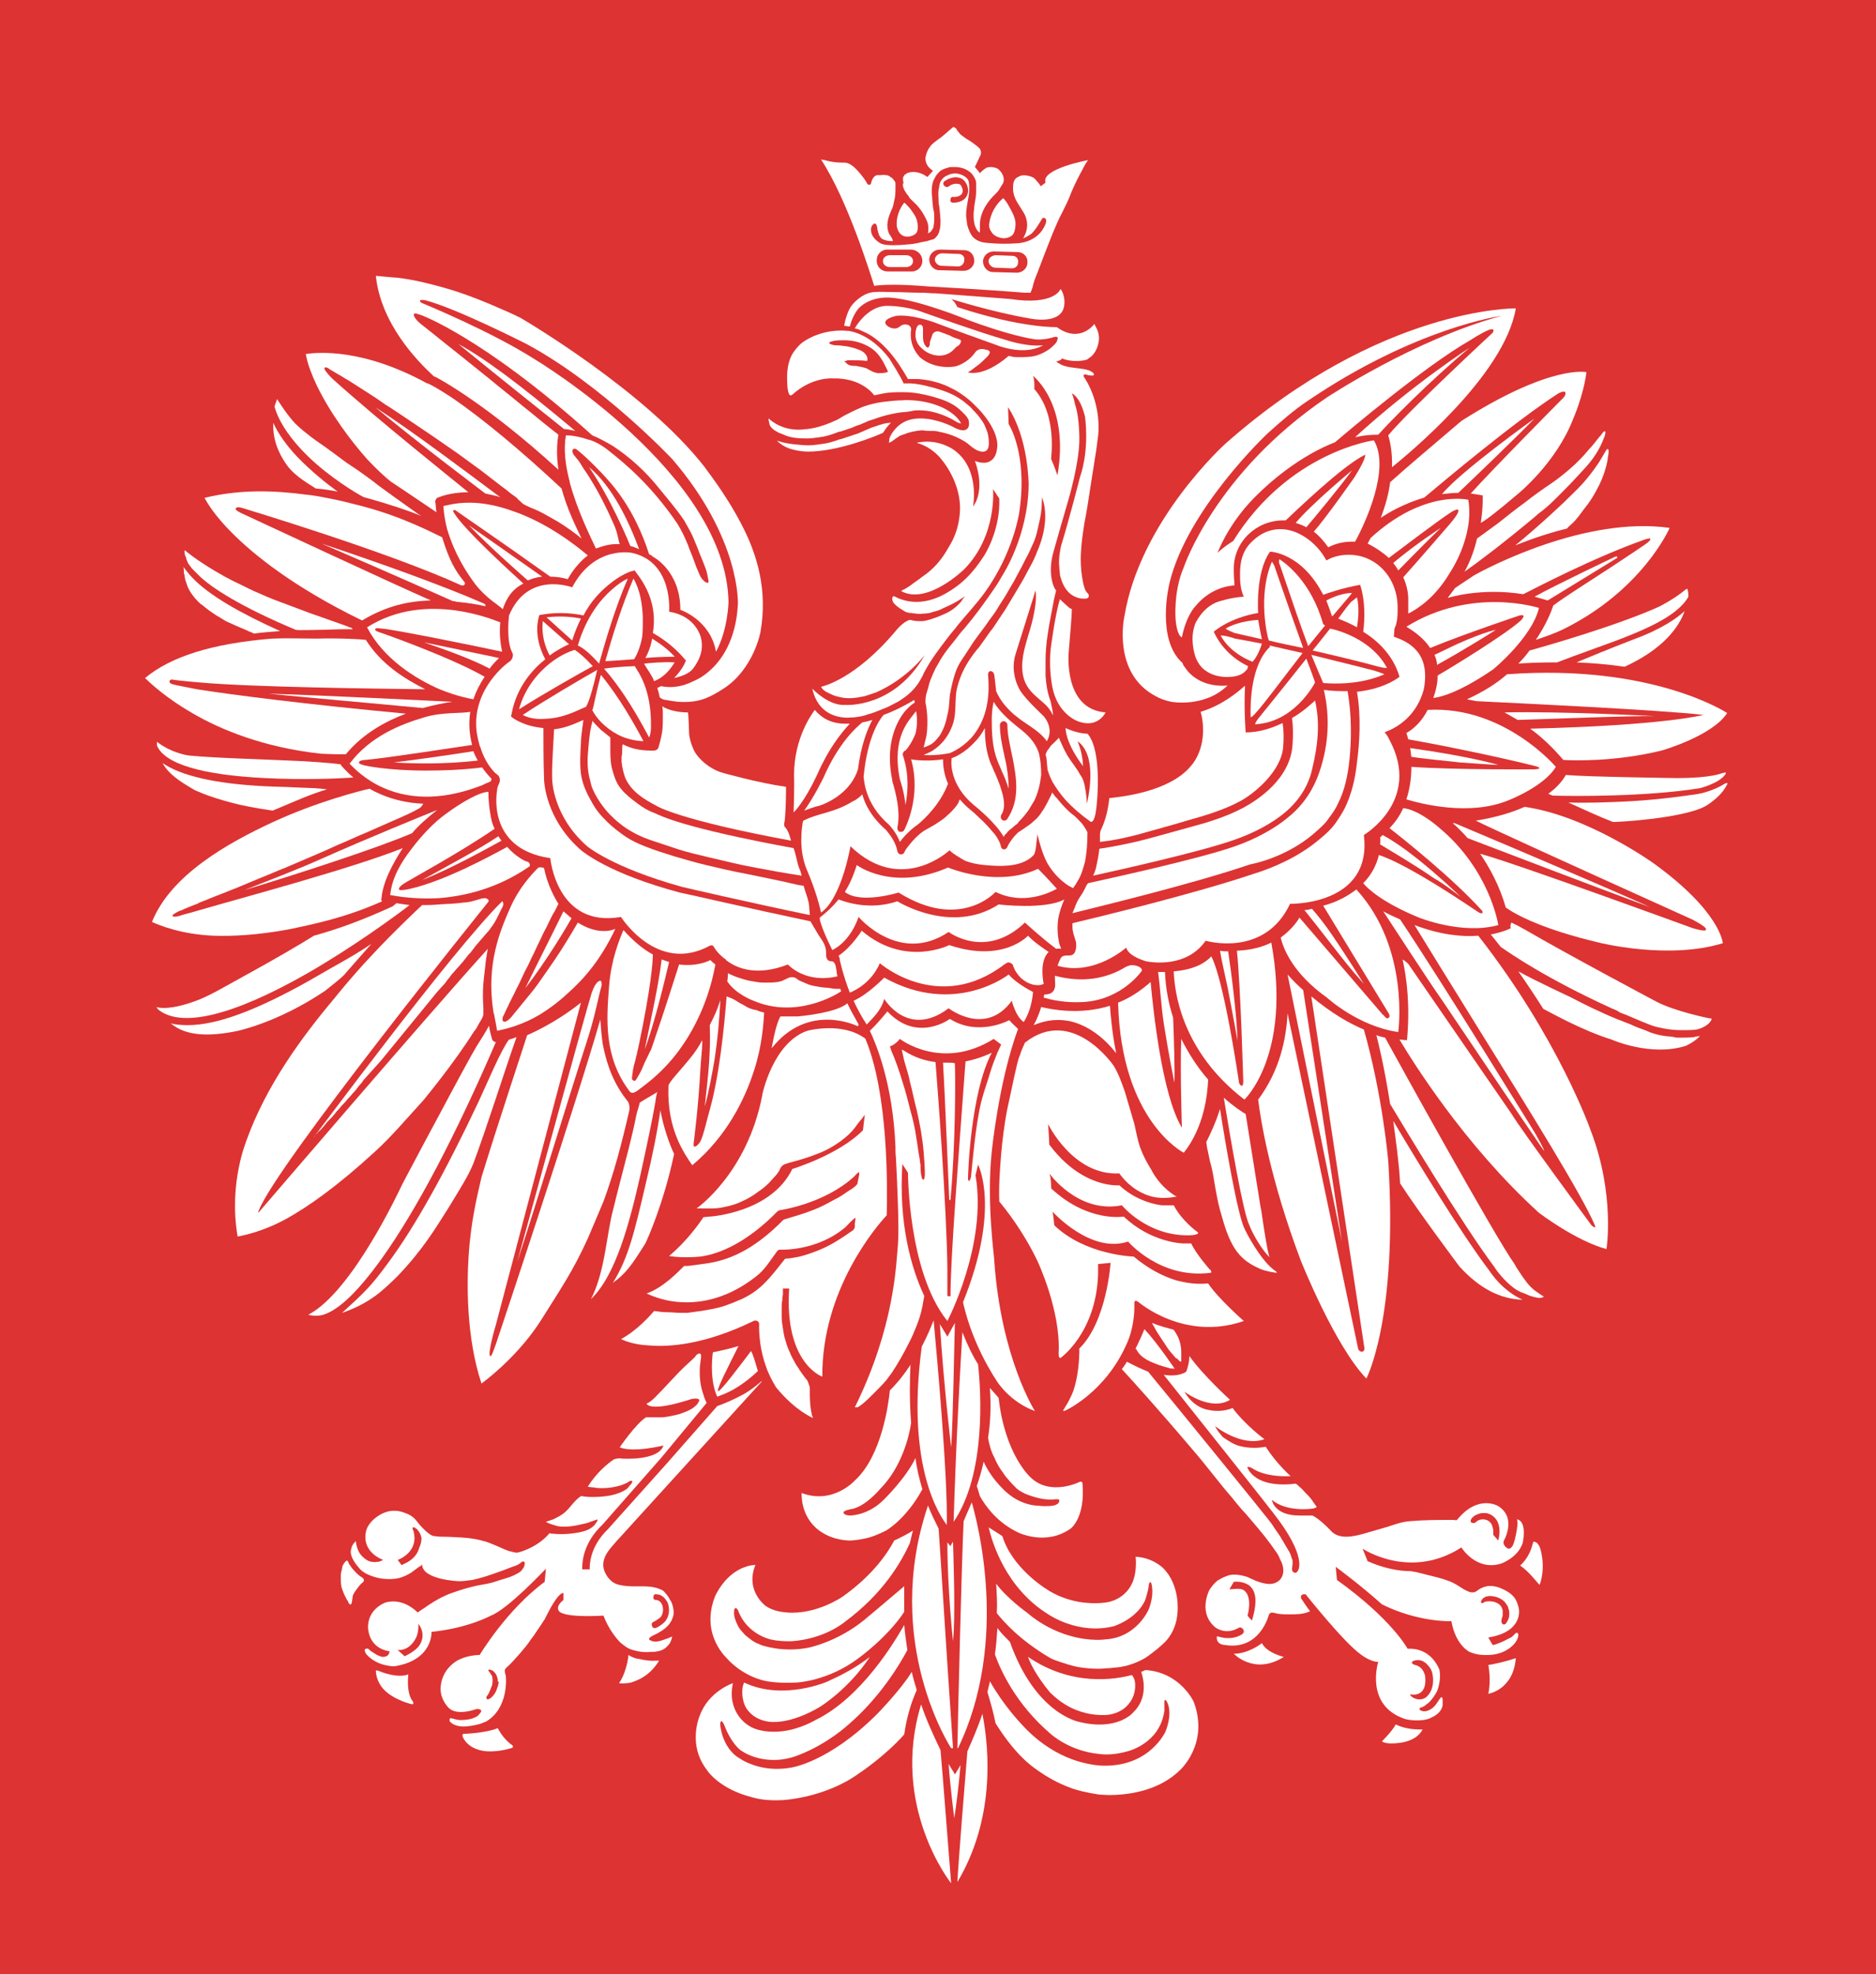 <?xml version="1.0" encoding="utf-8"?>
<!-- Generator: Adobe Illustrator 24.1.2, SVG Export Plug-In . SVG Version: 6.00 Build 0)  -->
<svg version="1.1" id="Eagle" xmlns="http://www.w3.org/2000/svg" xmlns:xlink="http://www.w3.org/1999/xlink" x="0px" y="0px"
	 viewBox="0 0 300 315.6" style="enable-background:new 0 0 300 315.6;" xml:space="preserve">
<style type="text/css">
	.st0{fill:#DD3333;}
	.st1{fill:#FFFFFF;}
</style>
<rect id="red" y="0" class="st0" width="300" height="315.6"/>
<g id="Eagle_1_">
	<path class="st1" d="M132.9,158c-0.6-0.1-1.2-0.1-1.8-0.2c-0.6-0.1-1.2-0.2-1.8-0.4c-0.5-0.2-0.9-0.4-1.4-0.6
		c-0.3-0.1-0.5-0.4-0.8-0.5s-0.6-0.1-0.9,0s-0.6,0.3-0.9,0.4c-0.3,0.2-0.6,0.2-0.9,0.3c-0.7,0.1-1.5,0.1-2.3,0.1
		c-0.6,0-1.1-0.1-1.7-0.2c-0.7-0.1-1.4-0.3-2-0.5c-0.7-0.2-1.4-0.5-2-0.8c0,0.4,0,0.8-0.1,1.3c1.4,2.1,4.2,3.1,4.2,3.1
		c6.8,2.9,13.1-0.9,14-1.5c0-0.1-0.1-0.2-0.1-0.4c-0.1,0-0.1,0-0.2,0C133.8,158.1,133.3,158.1,132.9,158z"/>
	<path class="st1" d="M102,128.5c-0.3-0.2-0.5-0.4-0.8-0.6c-0.9-0.7-1.8-1.5-2.4-2.5c-0.1-0.2-0.2-0.4-0.3-0.6
		c-0.3-0.7-0.5-1.4-0.7-2.2c-0.2-1-0.2-2-0.2-3c0-0.3,0-0.6,0-0.9c0-0.1,0-0.3,0-0.4s0-0.4,0-0.4c-0.4-0.3-1.2-1-1.5-1.2
		c-0.6-0.6-1-1-1.4-1.5c0.1,0.1-0.1,0.6-0.1,0.7c-0.1,0.3-0.1,0.6-0.2,0.9c-0.2,1.3-0.3,2.6-0.4,3.9c-0.1,1.5,0,2.8,0.4,4.2
		c0.1,0.4,0.2,0.9,0.4,1.3c0.9,2.1,2.5,3.8,2.8,4.1c1,1,2.2,2,3.5,2.7c1.2,0.7,2.5,1.2,3.8,1.6c1.2,0.4,2.4,0.8,3.6,1.2
		c1.6,0.5,3.3,0.9,5,1.3c2.2,0.5,4.5,1.1,6.7,1.5c2.6,0.5,5.3,1,8,1.4c-0.1-0.4-0.2-0.8-0.4-1.2c-0.4-1.1-0.5-2.2-0.9-3.2l0,0
		c-17.9-3.3-21.3-5.2-22.2-5.6C103.6,129.6,102.8,129.1,102,128.5z"/>
	<path class="st1" d="M83.6,114.3c0.7,0.4,2,0.8,3.9,0.6c2.1-0.1,3.8-0.8,6.2-1.9c0,0,0.6-0.6,1.8-5.9
		C93.2,108.4,87.2,111.9,83.6,114.3z"/>
	<path class="st1" d="M108.7,142.7c-11.6-3.1-15.5-6.6-15.7-6.7c-5.8-5-6-11.1-6-11.5c-0.1-2.2-0.1-7.1-0.1-8.1
		c-3.3-0.3-5-1.7-5-1.7l-0.2-0.2l0.1-0.3c0.8-4.4,3.4-7.2,5.4-8.8c-2.1-3.9-1-6.8-1-6.9l0.1-0.2h0.2c3.2-0.6,5.9-0.1,6.8,0.1
		c1.2-2.3,2.7-3.8,3.9-4.8c2.1-1.8,3.8-2.3,3.9-2.3l0.4-0.1l0.2,0.3c3,3.8,3.1,7.3,2.7,9.7c0.9,0.5,3.2,1.9,5.1,4.2l0.2,0.2
		l-0.1,0.2c0,0.1-0.6,1.4-1.8,2.6c0.9-0.2,2.4-0.6,3.1-1.6c0.8-1.1,1.7-2.7,1.2-4.8c0,0-0.7-3.5-5.1-4.2c0,0,0.7-7.9-5.9-9.4
		c0,0-6-1.3-9.6,5.5c0,0-7.1-2.7-10.1,4.5c0,0-0.5,4,0.5,5.9c0,0,0.2,0.3,0.1,0.6c0,0,0,0.6-0.7,1c0,0-5.8,4.1-5.1,10.9
		c0,0,0.1,1,0.5,2.4c0,0.1,0,0.1,0.1,0.2l0,0c0.4,1.4,1.2,3,2.4,4.2c0.1,0.1,0.3,0.2,0.5,0.4c0.2,0.3,0.3,0.6,0.2,1
		c-0.1,0.4-0.4,0.8-0.4,1.3c0,0-1.9,9.4,8.5,10.9c0,0,1,11.2,11.3,9.4c0,0,5.8,9.2,14.2,4.6c0,0,0.4-0.2,0.6,0.1c0,0,0.5,1,1.8,2
		c0.1,0,0.2,0.1,0.2,0.2c1.8,1.4,5,2.6,9.9,0.7c0,0,2.7,3.1,7.9,1.9c0-0.2-0.1-0.4-0.1-0.7c-0.1-0.5-0.1-1.2-0.5-1.6
		c-0.2-0.2-0.6,0-0.9-0.3c-0.3-0.3-0.3-0.7-0.3-1.2c0-1.2-0.6-1.9-1.2-2.8c-0.4-0.7-0.9-1.5-1.3-2.2
		C120.1,145.3,108.9,142.7,108.7,142.7L108.7,142.7z"/>
	<path class="st1" d="M113.6,153.5c0,0-2,1.1-5,0.7c-0.6,1.8-2.4,7.6-3.9,11.9c-0.1,0.4-0.3,0.8-0.4,1.2c-0.1,0.3-0.2,0.6-0.4,0.9
		c-0.3,0.7-0.6,1.2-0.9,1.9c-0.2,0.5-0.5,1.2-0.8,1.7c-0.2,0.3-0.5,1-0.7,1s-0.3-0.1-0.4-0.2c-0.1-0.2,0-0.4,0-0.6
		c0-0.3,0.1-0.5,0.1-0.8c0-0.2,0.1-0.3,0.1-0.5s0.1-0.3,0.1-0.5c0.1-0.2,0.1-0.4,0.2-0.7s0.1-0.6,0.2-0.8c0.1-0.3,0.1-0.6,0.2-0.9
		c0.1-0.3,0.1-0.6,0.2-0.9c1.9-9.1,2.2-13.1,2.2-14.3c-1.5-0.8-3.1-2.1-4.7-3.9c-0.7,1.6-2,4.9-2.3,9c-0.4,5.1-0.9,11.3,3.3,16.8
		c0.5,0.6,1.3-0.2,1.6-0.4c1.2-0.9,2.8-2.1,4.6-4.1c2.9-3.2,6.2-8.6,7.5-15.8C114.1,154,113.8,153.7,113.6,153.5z"/>
	<path class="st1" d="M127.4,162.5c-0.8,0-1.6,0-2.5,0h-0.1c-0.4,0.7-0.9,2.2-1.4,5.1c5.8-7.4,13.6-3.6,13.6-3.6
		c0.1,0.1,0.3,0,0.3-0.1s0-0.2-0.1-0.3c-0.6-1.1-1.2-2.1-1.7-3.2c-1.8,1.6-7.9,2.1-7.9,2.1S127.5,162.5,127.4,162.5z"/>
	<path class="st1" d="M119.1,160.8c-0.3-0.2-0.6-0.3-0.9-0.5c-0.5-0.3-0.9-0.6-1.5-0.8c-0.2-0.1-0.3-0.1-0.5-0.2
		c-0.4,5.1-1.2,13-2.8,18.5c-0.4,1.4-0.9,3.7-1.4,4.7c-0.1,0.2-0.6,0.8-0.8,0.8c-0.1,0-0.1,0-0.2,0c-0.2-0.1,0-0.9,0-1.1
		c0-0.1,0.7-5.4,1-11.2c0.1-1.9,0.3-2.9,0.3-4.7c-1,1.9-2.1,3.1-3.2,4.4c-0.3,0.4-2.2,2.4-2.2,2.9c-0.3,7,2.6,10.9,3.8,12.7
		c5.5-4.6,8.4-10.5,9.9-15.2c1.3-4,1.5-7.6,1.6-9.2c-0.4-0.1-0.8-0.2-1.2-0.4C120.3,161.4,119.7,161.2,119.1,160.8z"/>
	<path class="st1" d="M91,103c-1.7-1.5-3.4-3-4.2-3.7c-0.1,1-0.2,3,1.1,5.5C89.1,103.9,90.3,103.3,91,103z"/>
	<path class="st1" d="M107,153.8c-0.4-0.1-0.8-0.3-1.2-0.4c-0.4,3.7-1.8,10-2.7,14.4C104.8,163.2,106.4,156.3,107,153.8z"/>
	<path class="st1" d="M92.9,98.9c-0.9-0.2-3-0.5-5.5-0.2c0.8,0.7,2.4,2.2,4.1,3.7C91.9,101.1,92.4,99.9,92.9,98.9z"/>
	<path class="st1" d="M95.8,106.1c1.1-3.9,2.6-9,4.6-13.6c-0.7,0.3-1.6,0.9-2.6,1.8c-1.7,1.5-4,4.2-5.4,8.9
		C93.1,103.5,94.2,104.3,95.8,106.1z"/>
	<path class="st1" d="M91.9,103.9c-0.3,0.1-2,0.6-3.9,2.1c-2.5,2-4.2,4.5-5,7.4c3.6-2.3,9.6-5.7,11.8-6.9
		C93.3,104.9,92.4,104.2,91.9,103.9z"/>
	<path class="st1" d="M101.4,105.4c0.4-0.6,1-1.9,1.3-3.6c0.1-0.9,0.1-2.2,0.1-3.1c-0.1-2.1-0.4-4.3-1.5-6.2
		c-1.9,4.4-3.4,9.3-4.5,13.2C97.3,105.7,98.6,105.6,101.4,105.4z"/>
	<path class="st1" d="M107.9,105c-1.1-1.2-2.2-2-3.6-2.9c-0.3,1.5-0.7,2.4-1.1,3.1C104.3,105.1,105.8,105,107.9,105z"/>
	<path class="st1" d="M107.9,105.9c-2.1-0.1-3.9,0.1-4.9,0.2c0.4,0.8,1.3,1.9,1.6,2.8C106.4,108.2,107.3,106.8,107.9,105.9z"/>
	<path class="st1" d="M96.6,106.9c2,2.3,4.3,5.5,7.2,11c0.1-0.2,0.3-0.7,0.3-1.7c0.1-6-2-8.7-2.6-9.7
		C98.8,106.6,97.3,106.8,96.6,106.9z"/>
	<path class="st1" d="M119.3,139.7c-2.2-0.4-4.3-0.9-6.4-1.4c-1.7-0.4-3.4-0.9-5.1-1.4c-1.6-0.5-3.2-1-4.7-1.6c-1-0.4-2.1-0.9-3-1.5
		s-2.2-1.6-3-2.4c-1.2-1.2-1.8-1.9-2.6-3.4c-0.8-1.4-1.4-2.8-1.6-4.3c-0.2-1.6-0.1-3.3,0-4.9c0-0.7,0.1-1.5,0.2-2.2
		c0-0.3,0.1-0.6,0.1-0.8c0-0.1,0.1-0.7,0.1-0.7c-1.8,0.8-3,1.3-4.7,1.5c0,0.8-0.4,5.8-0.3,8l0,0c0,0.1,0.1,5.9,5.6,10.7
		c0,0,4,3.4,15.2,6.5c0.4,0.1,11.2,2.6,20.4,4.5c0-0.5-0.1-0.9-0.1-1.4c-0.1-1.1-0.6-2.2-0.9-3.3c-0.3,0-0.6-0.1-0.8-0.1
		C124.8,140.8,122.1,140.3,119.3,139.7z"/>
	<path class="st1" d="M94.2,74.7c3.4,4.9,6.2,11.6,6.6,12.6c0.5,0.1,0.9,0.3,1.4,0.5C99.4,80.2,96.4,76.5,94.2,74.7z"/>
	<path class="st1" d="M90.2,68.6c0.3,0,1,0.1,1.8,0.3C82.8,61.2,77.5,57.3,73.3,55C79.3,59.9,87.7,66.6,90.2,68.6z"/>
	<path class="st1" d="M84.4,92.8C84.4,92.8,84.5,92.8,84.4,92.8c0.5-0.2,1.2-0.5,2.3-0.6C82,88.9,77.6,85.8,75,84
		C78.3,87.5,84.3,92.7,84.4,92.8z"/>
	<path class="st1" d="M99.1,87c-0.3-0.9-0.3-1.8-1-3.3c-1.1-2.5-2.3-4.9-3.8-7.3c-0.4-0.7-0.9-1.3-1.3-2c-0.2-0.3-0.4-0.7-0.7-1
		c-0.2-0.3-1-1-0.7-1.5c0.1-0.2,0.3-0.2,0.5-0.1c0.1,0,1.6,1.2,3.9,3.6c2,2.1,5.4,5.8,7.8,13.2c0.2,0.1,0.4,0.2,0.6,0.4
		c0,0,4.4,2.2,4.4,8.5c0,0,4.8,1.6,5.7,6.7c1.9-3.5,2-7.9,2-7.9c-0.3-20.5-30.9-38.8-30.9-38.8c-7-4.5-18-9-18-9
		c-0.3-0.1-0.5-0.3-0.4-0.5c0.1-0.1,0.8,0,0.8,0c5,1.3,16.2,7,16.2,7c12.1,6.5,23.3,18.4,23.3,18.4c11,12.8,10.5,23.2,10.5,23.2
		c-0.3,5.7-2.6,9-4.6,10.7c-1.2,1.1-2.5,1.6-2.5,1.6c-2.4,1.2-4.2,1-5.2,0.8c-0.2,0.1-0.4,0.2-0.6,0.3c0.2,0.5,0.3,1,0.4,1.5
		c0.3,0.2,0.6,0.4,0.9,0.4h0.1c0.4,0.1,1.1,0.2,1.9,0.3c3.2,0.2,4.8-0.5,7.3-2.1c4.8-3.1,5.9-9,5.9-9c1.2-6.7-0.5-12.5-3.1-17.4
		c-2.6-5-5.8-8.9-5.8-9l0,0c-9.4-12.1-28.8-23.5-29.5-23.9c-1.6-0.8-3.3-1.5-4.9-2.2c-2.4-1-4.8-1.9-7.3-2.6
		c-2.5-0.7-4.9-1.3-7.5-1.6c-0.3,0-3.4-0.3-3.4-0.3c0.8,7.6,6.5,13.5,9.2,16c0.1,0.1,0.2,0.1,0.4,0.2c0.4,0.2,8,4.2,19.6,14.8
		c-0.3-2-0.3-4,0-5.6c-0.5-0.4-0.9-0.7-1.4-1.1c-1.4-1.1-2.8-2.3-4.2-3.4c-1.8-1.5-3.6-2.9-5.4-4.4c-1.9-1.5-3.7-3-5.6-4.5
		c-1.8-1.4-3.6-2.9-5.4-4.3c-0.4-0.3-1.3-1.2-1.1-1.6c0.1-0.2,0.6,0,0.9,0.1c0.1,0,2.6,0.9,7.2,3.7c4.3,2.6,11.3,7.4,20.4,15.6l0,0
		c1,0.4,2.1,1,3.3,1.7c2.6,1.7,5.2,4,7.5,6.9c1.2,1.5,2.7,3.2,3.9,5c0.3,0.5,0.6,1.1,0.9,1.6c0.5,0.9,0.8,1.8,1.2,2.7
		c0.4,1.1,0.9,2.2,1.3,3.3c0.2,0.5,0.3,1,0.4,1.5c0,0.2,0.1,0.4,0.1,0.6c0,0.1,0,0.3-0.1,0.3s-0.2-0.1-0.3-0.1
		c-0.1,0-0.2-0.1-0.3-0.2c-0.6-0.5-0.8-1.2-1.1-1.9c-0.2-0.4-0.3-0.8-0.5-1.3c-0.3-0.9-0.7-1.7-1-2.6c-0.5-1.2-1-2.3-1.7-3.4
		c-4-5.9-8.1-9.4-10.9-11.6c-1.1-0.9-2.2-1.5-3.2-1.8h-0.1c-1.7-0.6-3-0.7-3.6-0.7c-0.4,2.2-0.1,4.8,0.6,7.4v0.1
		c1.2,4.5,3.4,8.9,4.2,10.6C96.4,87.3,97.6,86.9,99.1,87z"/>
	<path class="st1" d="M76.4,121.6c-0.2-0.4-0.5-0.9-0.7-1.5c-1.8,0.3-7.9,1.2-12.7,1.8C66.3,122.1,71.1,122.2,76.4,121.6z"/>
	<path class="st1" d="M139.9,68.2c-0.4,0.1-0.9,0.3-1.3,0.5c-0.2,0.1-0.5,0.2-0.7,0.3c-0.4,0.2-0.9,0.4-1.3,0.5
		c-0.6,0.2-1.2,0.4-1.8,0.6c-0.2,0.1-0.5,0.1-0.7,0.2c-0.8,0.3-1.8,0.6-2.8,0.7c-0.7,0.1-1.4,0.2-2,0.2c-0.1,0-0.2,0-0.3,0
		c-1.5-0.1-2.9-0.2-4.3-0.6c-0.2-0.1-0.4-0.1-0.5-0.2c0.1,0.1,0.2,0.2,0.3,0.3c0.7,0.6,1.5,1,2.4,1.2c0.8,0.2,1.6,0.3,2.3,0.3
		c4.9,0,10.9-2.5,12-3c0.4-0.6,0.8-1.2,1.3-1.6C141.6,67.6,140.7,67.9,139.9,68.2z"/>
	<path class="st1" d="M149.3,68.9c0.4,0,0.8,0.1,1.2,0.2c1.5,0.3,2.9,0.9,4.1,1.7c0.4,0.3,0.8,0.7,1.3,1c0.3,0.2,0.6,0.3,1,0.4
		c0.7,0.1,1.1-0.2,1.2-0.9c0.1-0.5,0-1.2-0.1-1.8c-0.1-0.5-0.3-0.9-0.5-1.4s-0.5-0.9-0.8-1.3c-0.4-0.6-1-1.1-1.5-1.7
		c-0.5-0.4-1-0.9-1.5-1.2c-1.1-0.8-2.4-1.3-3.7-1.7c-1.4-0.4-2.8-0.8-4.3-0.9c-0.2,0-0.4,0-0.6,0c-0.1,0-0.6,0-0.6,0
		c-0.4-1-2.3-4-2.3-4c-3.2-4.2-6.6-4.4-6.6-4.4c-4.1-0.4-6.9,1.6-6.9,1.6c-0.7,0.4-1.3,1.1-1.8,1.8c-1,1.5-1.1,3.3-1,5.1
		c0,0.3,0.1,2.3,0.8,1.7c3.2-2.9,6.5-2.6,6.5-2.6c4.4-0.1,6.3,2.3,6.6,2.7c0.5-0.1,1-0.2,1.5-0.3c1-0.2,2.1-0.2,3.2-0.2
		c1.6,0,3.1,0.3,4.6,0.7c0.4,0.1,0.9,0.3,1.3,0.4c1.2,0.4,2.4,1,3.3,1.9c0.4,0.4,1,0.9,1.2,1.5c0,0.1,0.2,0.7-0.1,1.2
		c-0.1,0.2-0.4,0.4-0.8,0.4c-0.4,0-1-0.2-1.7-0.6l0,0c0,0-2.5-1.3-5.1-1.3c-2.1,0-3.6,0.8-4.7,2.6c0,0.1-0.1,0.1-0.1,0.2
		c-0.1,0.2-0.2,0.4-0.2,0.7c0,0,0,0.4-0.1,0.4c0.4-0.1,0.6-0.3,0.9-0.5c0.2-0.2,0.5-0.3,0.7-0.5c0.3-0.2,0.7-0.3,1-0.4
		c0.4-0.2,0.9-0.3,1.3-0.4c0.5-0.1,1.1-0.2,1.6-0.2C148,68.9,148.7,68.9,149.3,68.9z M140.1,59.6c-0.5-0.1-1-0.4-1.5-0.7
		c-0.6-0.2-1.2-0.3-1.7-0.4c-0.5,0-1,0-1.4-0.3c-0.2-0.2-0.4-0.4-0.6-0.5c0.1,0.1,0.5,0,0.6-0.1c0.2,0,0.5,0,0.7,0
		c0.8,0,1.6,0,2.4,0.1c0.2,0,0.1-0.5,0.1-0.5c-0.2-0.7-0.8-1.1-1.4-1.3c-0.5-0.2-1.2-0.4-1.7-0.5c-0.7-0.1-1.4-0.2-2.1-0.2
		c-0.1,0-1.2-0.2-0.8-0.5c0.1-0.1,0.4-0.1,0.6-0.2c0.6-0.1,1.1-0.1,1.7-0.1c1.3,0,2.6,0.3,3.7,0.9c1.8,0.9,2.5,2.4,3.3,4.1
		C141.8,59.7,140.2,59.7,140.1,59.6z"/>
	<path class="st1" d="M129.1,164.8c-5.5,1.9-7.2,10.2-7.2,10.2v0.1c-2.4,12.5-10.5,18.1-10.5,18.1c0.1,0,0.4,0,0.5,0
		c1.3,0,2.5,0.1,3.8-0.2c1.1-0.2,2.1-0.5,3.1-1c0.9-0.4,1.7-0.9,2.5-1.5c0.6-0.4,1.2-0.9,1.7-1.4c0.3-0.3,0.6-0.7,0.9-1
		s0.5-0.6,0.7-0.9c0.2-0.5,0.4-0.9,1-1.1c0.2-0.1,0.4-0.1,0.6-0.2c1.6-0.4,3.2-0.9,4.7-1.5c1.3-0.5,2.5-1.2,3.6-2
		c0.8-0.6,1.6-1.3,2.2-2.1c0.4-0.5,0.7-1,1.1-1.4c0.1-0.1,0.2-0.3,0.3-0.4c0-0.1,0.2-0.2,0.2-0.3l-0.3,2.5
		c-3.8,3.9-11.3,6.2-11.3,6.2c-3.4,7-13.1,7.6-13.1,7.6c-0.4,0-0.7,0.1-1.1,0.1c-0.6,0.9-2.7,3.9-5.5,6.2c1,0.2,3,0.3,5,0.1
		c3.1-0.4,7.5-2.3,12.3-7.2c0.1-0.1,0.2-0.1,0.3-0.2c0.1,0,7.2-1,12-5.4c0.2-0.2,0.5-0.6,0.8-0.7v0.1c0,0.1,0,0.2,0,0.3
		c-0.1,0.5-0.2,1-0.3,1.5c-0.4,0.5-0.9,0.8-1.4,1.1c-0.6,0.4-1.4,1-2.1,1.3c-0.9,0.5-1.8,1-2.7,1.4c-1.4,0.6-2.9,1.1-4.3,1.5
		c-0.4,0.1-0.9,0.3-1.3,0.4c-5,5.1-9,6.5-12.3,7c-0.6,0.1-2.3,0.3-3,0.4c-0.2,0-0.4,0-0.6,0c-1,1-3.4,3.5-6,4.4
		c1.3,0.6,3.2,1.3,5.7,1.4c4.3,0.2,8.4-1.4,11.9-4.2c1.3-1,2.2-2.5,3.3-4c0.1-0.1,0.2-0.2,0.4-0.2c0.1,0,5.9,0.3,10.5-3.6
		c0.2-0.2,1.3-1.4,1.6-1.5c0,0.4-0.1,0.7-0.1,1.1c0,0.1,0,0.2,0,0.3c0,0.2-0.1,0.4-0.3,0.6c-1,0.7-1.9,1.3-2.9,1.9
		c-1.5,0.9-3.2,1.6-4.9,2.1c-0.6,0.2-1.2,0.3-1.8,0.4c-0.2,0-0.4,0.1-0.7,0.1c-0.1,0-0.5,0-0.6,0.1c-2.5,3.2-3.9,5-6.9,6.4
		c-0.9,0.4-1.9,0.8-2.8,1.1c-1.2,0.4-2.5,0.6-3.7,0.8c-0.7,0.1-1.4,0.2-2.2,0.3c-0.3,0-0.7,0-1,0c-0.7,0-1.4-0.1-2.2-0.1
		c-0.7,0-1.4-0.1-2.1-0.2c-0.6,0.7-2.7,3.1-5.3,4.5c0.9,0.4,2.3,0.9,4.4,1c3.3,0.3,9-0.1,16.8-3.9c0.2-0.1,0.4-0.1,0.6,0
		s0.3,0.3,0.3,0.5c0,0-0.2,3.2,1.1,6.8c0.4,1.2,1,2.3,1.6,3.3c3.1,3.8,5.9,4.9,5.9,4.9c-0.5-1.2-0.5-3.6-0.5-3.6c0-0.3,0-0.6,0-1
		c0-0.2,0-0.4-0.1-0.6c-0.1-0.3-0.2-0.6-0.3-0.8c-0.2-0.2-1-1.3-1.2-1.6c-0.2-0.4-0.5-0.7-0.7-1.1c-0.3-0.6-0.7-1.2-0.9-1.8
		c-0.3-0.6-0.5-1.2-0.7-1.9c-0.2-0.6-0.3-1.2-0.4-1.9c-0.1-0.6-0.2-1.2-0.2-1.8c0-0.5,0-1,0-1.5c0-0.4,0-0.8,0.1-1.2
		c0-0.3,0-0.6,0.1-0.9c0-0.2,0-0.4,0-0.6V206h1c-0.8,12,5.3,14.1,5.3,14.1c-0.1-13.9,8.7-24.1,10.3-25.8c0.1-4.5,0.3-19.3-3.4-28.2
		c0,0,0-0.1-0.1-0.1C134.6,163.3,129.1,164.8,129.1,164.8z"/>
	<path class="st1" d="M80.2,134.4c-0.2-0.2-0.3-0.4-0.5-0.7c-3.1,2.1-9,5.2-12.2,7C72.1,138.9,78.2,135.5,80.2,134.4z"/>
	<path class="st1" d="M92.4,147.5c-0.2,0.4-0.5,0.8-0.7,1.2c-1.3,2.2-2.7,4.4-4.2,6.5c-0.9,1.3-1.7,2.5-2.7,3.7
		c-0.9,1.1-1.8,2.2-2.7,3.3c-0.2,0.3-1.3,1.6-1.7,1c-0.1-0.2,0-0.4,0-0.6c0.1-0.2,0.2-0.4,0.3-0.6c0.2-0.5,0.5-1,0.7-1.5
		c0.2-0.4,0.4-0.8,0.6-1.2c0.3-0.5,0.5-1.1,0.8-1.6c0.3-0.6,0.6-1.2,0.9-1.9s0.7-1.3,1-2s0.7-1.4,1-2.1c0.3-0.7,0.7-1.4,1-2.1
		c0.3-0.7,0.7-1.3,1-2c0.3-0.6,0.6-1.3,1-1.9c0.2-0.4,0.4-0.8,0.6-1.2c-0.7-1.1-1.8-3.2-2.3-5.7c0,0-0.2-0.2-0.9-0.1
		c-1.2,1.2-3.1,3.3-4.4,6.2c-1.7,3.8-4,9.2-2.8,16.8c0,0.2,0,0.2,0.1,0.4c0.2,1,0.3,1.6,0.5,2.7c1-0.2,3.9-0.8,7-2.7
		c1.3-0.8,2.8-1.9,4.3-3.3c2.6-2.3,5.3-5.4,7.6-10.3C97.3,149,95.1,149.2,92.4,147.5z"/>
	<path class="st1" d="M84.1,137.7c0,0-1.5-0.6-3-2.3c-2.2,1.2-9.8,5.4-15.5,6.7c0,0-1.7,0.4-1.8,0.1c-0.1-0.3,0.5-0.8,1.4-1.3
		c0.1-0.1,8.7-4.8,13.9-8.4c-0.2-0.4-0.4-0.9-0.5-1.4c0,0-0.5-2.1-0.5-4.5c-1.4,0-4.5,1.8-6.9,3.6c-1.8,1.3-3.7,3.3-5.3,5.4
		c-1.7,2.2-3.2,4.6-3.5,7.5c1.1,0.2,4,0.7,7.7,0.5c3.9-0.3,9.3-1.4,14.6-5.1C84.8,138.2,84.7,137.8,84.1,137.7z"/>
	<path class="st1" d="M83.7,93.3c-1.3-1.2-9.4-8.5-11.1-11.3c-0.1-0.2-0.2-0.3-0.1-0.4s0.3-0.1,0.5,0.1c0.1,0.1,7.3,5,15,10.5
		c0.8,0,1.8,0.1,2.8,0.4c0,0,1.1-2.2,3.2-3.8c-4.9-4.1-9.2-6.2-12.6-7.3c-5.7-1.9-9-0.9-10.5-0.6c0.1,1.4,0.3,2.5,0.6,3.7
		c0,0.1,0.1,0.2,0.1,0.3c1.1,3.6,2.9,6.5,4.4,8.5c1.8,2.3,3.7,3.3,4.4,4C81,95.6,81.9,94.2,83.7,93.3z"/>
	<path class="st1" d="M91.4,146.8c-0.4-0.3-0.8-0.7-1.3-1.1c-1.9,3.9-4.3,8.6-6.1,12.3C87.4,153.6,90.5,148.4,91.4,146.8z"/>
	<path class="st1" d="M78.3,106.9c0.4-0.6,0.9-1.1,1.5-1.7c-3.4-0.7-8.1-1.7-12-2.5C71.3,103.9,75.5,105.4,78.3,106.9z"/>
	<path class="st1" d="M60.7,101.1c-0.3-0.1-0.8-0.3-0.7-0.5c0.1-0.3,0.8-0.1,1.1-0.1c1.7,0.1,15.6,2.9,19.2,3.7
		c-0.2-0.9-0.5-2.7-0.3-4.7c-0.8-0.3-3.5-1.4-7.1-1.9c-4.3-0.6-9.5-0.3-14.2,2.7c2.6,5,7.7,8.2,11.6,9.9c2.7,1.1,4.8,1.5,5.4,1.6
		c0.4-1.2,1-2.4,1.8-3.6C71.9,105,60.8,101.1,60.7,101.1z"/>
	<path class="st1" d="M77.1,122.7c-3.3,0.4-6.3,0.5-9,0.5c-6.1,0-9.7-0.8-9.7-0.8c-0.3-0.1-1-0.2-1-0.5s0.7-0.4,1-0.4
		c4.2-0.4,14.2-2,17.1-2.4c-0.4-1.5-0.6-3.3-0.3-5.3c-1.3,0.3-4.5,0-7.4,0.9c-3.7,1.1-8.6,3-11.9,7.4c0.7,0.7,2.5,2.6,5.5,3.9
		c4.6,2,10,1.8,15.8-0.5c0.5-0.3,1-0.4,1.3-0.6c0-0.1,0.1-0.3,0.1-0.4C78.4,124.3,77.8,123.7,77.1,122.7z"/>
	<path class="st1" d="M56.5,124.3c-1.3-1.1-2-2-2-2s0,0,0-0.1c-1.4-0.2-5.2-0.5-8.2-0.6c-4-0.2-11.9-0.4-16-0.8
		c-0.2,0-2.9-0.4-5.2-2.2c0,0.2,0,0.4,0,0.6l0,0c1.2,2.9,7.1,4.7,17.3,5.2C48.3,124.7,54,124.5,56.5,124.3z"/>
	<path class="st1" d="M76.4,164c0.3-0.6,0.8-1.2,0.9-1.8c0-0.4,0-0.7,0-1.1c-0.1-1.3-0.1-2.6,0-3.9c0.1-1.2,0.3-2.5,0.4-3.7
		c0.1-0.6,0.2-1.2,0.3-1.8c-9.6,10.6-36.6,42.1-36.6,42.1s-0.1,0.1-0.1,0s0.1-0.3,0.1-0.3c2.8-7.3,36.6-49.2,36.6-49.2
		c0.4-0.4-0.1-0.7-0.5-0.7c-0.5,0-0.9,0.2-1.3,0.3c-0.7,0.2-1.4,0.4-2.1,0.4c-1.3,0.2-2.6,0.2-3.9,0.3c-1,0.1-1.9,0.1-2.7,0.1
		l-0.1,0.1c0,0-4.4,4.1-8.1,8.1c-3.2,3.4-5.9,6.8-5.9,6.8c-5.3,6.3-10.8,13.9-13.9,22.4l0,0c0,0.1-3,6.9-1.5,15.6
		c1-0.2,4.1-0.8,7.9-2.9c3.4-1.9,8-5.1,14.2-10.8c2.4-2.2,4.8-5,7.7-8.2c0.3-0.4,4.8-5.8,8-10.9C76,164.7,76.2,164.4,76.4,164z"/>
	<path class="st1" d="M82.6,165.8c-0.4,0.2-0.8,0.3-1.2,0.4c-1.3,1.7-3.5,7-4.9,10c-5.2,11-10.1,19.9-14.5,25.8
		c-2.7,3.7-3.8,4.7-7.3,7.9c1.7-0.6,3.6-1.4,5.7-3c0.8-0.6,2.3-2,3.2-2.9c4-4.2,5.9-7.4,8-10.7c2-3.3,3.3-5.3,4.1-7.3
		C77.7,180.7,80.5,171.8,82.6,165.8z"/>
	<path class="st1" d="M104.8,176.2c0.1-0.9,0.2-1.1,0.3-1.6c-1.1,0.7-2.1,1.2-2.8,1.7c-0.1,0.5-0.2,0.7-0.5,1.8
		c-0.7,3.6-1.7,7.2-2.8,11.5c-0.3,1.1-0.6,2.4-0.9,3.6c-1.1,3.9-1.3,10.1-3.6,14.5c4-3.8,6.2-12.3,7.9-19.8
		C103.5,182.9,104.4,178.6,104.8,176.2z"/>
	<path class="st1" d="M100.6,177.7c0.2-0.8-0.1-1.5-0.2-1.6c-2.1-2.6-3.3-5.5-4-9.1c-0.2-1.3-0.3-2.6-0.4-4
		c-4,13.9-16.1,50.1-16.7,51.9c-0.1,0.2-0.6,1.8-0.8,1.9c-0.1,0-0.1,0-0.1,0c-0.5-0.2,0.8-4.7,0.9-5l13.6-51.5
		c-4.4,3.5-8.6,5.2-8.6,5.2c0,0.1-4.5,13.6-7.3,22.7c-0.5,2.3-1.4,5.6-1.9,10.6c-0.6,6.4-0.5,15.2,1.9,22.4
		c2.4-1.8,6.5-5.4,9.5-10.1c3-4.8,5.1-7.8,7.5-13.1c0.7-1.6,1.9-4.5,2.5-5.9C98.2,187.5,99.4,182.9,100.6,177.7z"/>
	<path class="st1" d="M61.2,201c5.4-7.6,11.5-19.1,18.1-34.4c-0.3,0-0.5-0.2-0.6-0.4c-0.2-0.7-0.4-1.5-0.5-2.2
		c-0.6,1.1-1.3,2.2-2,3.3c-2.1,3.6-5.1,9.4-8.3,15.3c-1.1,2.1-2.4,4.5-3.5,6.6c-0.4,0.8-8,17.3-15.1,21c0.3,0.1,1.4,0.3,2.4,0
		C53.6,209.6,56.5,207.6,61.2,201z"/>
	<path class="st1" d="M61.1,144.1c-0.1-0.1-0.2-0.3-0.1-0.4c0.2-2.7,1.8-5.6,3.4-8.1c-8.3,3.3-25.6,7.9-32.8,10
		c-1.3,0.4-2.3,0.6-2.8,0.8c-0.3,0.1-1.2,0.3-1.2,0c0-0.2,0.4-0.4,0.6-0.5c0.3-0.2,0.6-0.3,0.9-0.4c0.6-0.3,1.2-0.5,1.9-0.8
		c0.3-0.1,0.6-0.2,0.9-0.4c1.1-0.4,2.2-0.9,3.3-1.3c1-0.4,2-0.8,3-1.2c1.2-0.5,2.4-1,3.6-1.5c1.3-0.5,2.6-1.1,3.9-1.6
		c1.4-0.6,2.8-1.2,4.2-1.8s2.8-1.2,4.3-1.9c1.5-0.6,2.9-1.3,4.4-1.9c1.4-0.6,2.9-1.3,4.3-1.9c1.4-0.6,3-1.3,4.2-2
		c0.2-0.1,0.4-0.4,0.6-0.7c-2.4-0.1-4.7-0.6-6.8-1.5c-0.7-0.3-1.3-0.6-1.8-0.9c-1.4,0.3-8.5,2.1-15.6,5.4s-16.2,8.4-19.2,15.9
		c1.1,0.5,4.7,2,9.9,2.2c3.1,0.1,7-0.1,11.9-1C50.4,147.7,55.3,146.7,61.1,144.1z"/>
	<path class="st1" d="M49,155.7c7.5-4.3,14.3-9.3,16.5-11c-0.8-0.1-1.5-0.2-2.1-0.3c-0.1,0.1-0.5,0.4-0.6,0.5
		c-4.6,2.1-8.3,3.5-12.6,4.7c-1.9,1.2-6.5,3.9-10.9,6.3c-3.3,1.8-5.9,3.4-8.2,4.2c-2.5,0.9-4.8,1.3-6.1,0.9c0.1,0.1,0.2,0.3,0.3,0.4
		C29,164.4,37.2,162.4,49,155.7z"/>
	<path class="st1" d="M55,155.9c2-2.3,2.8-3.2,4.4-5c-3.1,2.1-5.7,3.4-9.8,5.8c-8.5,4.8-14.9,7.2-19.6,7.2c-1,0-2.1-0.1-2.7-0.3
		c2.4,2.1,6.2,2.1,10.3,1.3c0.1,0,6.7-1.3,14.4-6.5C53.1,157.5,54.3,156.6,55,155.9z"/>
	<path class="st1" d="M102,265.2L102,265.2c-0.1,0-0.7-0.1-1.5-0.6c-0.1,1.2-0.6,3.2-1.5,4.5c0.6,0.1,1.5,0,1.9-0.1
		c1.3-0.4,3.1-1.2,4.5-3.5c-0.2,0-0.4,0-0.6,0C104,265.6,103,265.4,102,265.2z"/>
	<path class="st1" d="M52.3,126.2c-1.5-0.2-2.3-0.2-4.8-0.3c-1.8-0.1-3.2-0.1-5.2-0.2c-8-0.4-13.4-1.7-16.3-3.7
		c1,1.8,2.7,2.9,5.1,4.3l0,0c0,0,2,1,5.8,2c1.8,0.5,4,0.9,6.7,1.3C47.9,127.8,49.6,127,52.3,126.2z"/>
	<path class="st1" d="M103.3,189.1c-1.9,8.2-2.9,12.2-5.3,16c2.1-1.5,3-2.8,5.2-6.3c0.3-0.6,2.9-6.3,4.6-14.3
		c-0.8-1.7-1.7-4.3-2.2-7C105.2,180.5,104.3,185,103.3,189.1z"/>
	<path class="st1" d="M79.6,276.3c-2,0.8-5.3,0.9-5.3,0.9c-0.5-0.1-0.3,0.5-0.3,0.5c0.7,1.5,2.3,2.2,3.9,2.3c2,0.1,3.8-0.5,3.8-0.5
		c0.6-0.1,0.2-0.5,0.2-0.5C80.5,278.1,79.6,276.3,79.6,276.3z"/>
	<path class="st1" d="M130.4,275c0,0-2.5,1.5-5.4,1.8c-1.8,0.2-4,0-5.4-1c0,0-3.4-2-2.4-6.7c0,0-3.9,1.3-5.3,5.2
		c0,0-1.3,2.9-0.2,6.2c0.3,0.9,0.8,1.8,1.5,2.7c0,0,1.9,2.8,6.9,4.1c1.4,0.4,2.7,0.6,5,0.5c0,0,6.8-0.3,12.3-4.3
		c0,0,4.1-2.7,7.2-6.2c0.4-2.9,1.2-5.3,2-7.1c-0.3-1-0.6-2-0.8-2.9c-1.7,2.8-5.5,6.7-5.5,6.7c-7.8,7.8-13.8,8.6-13.8,8.6
		c-1.1,0.2-1.8,0.2-2.6,0.2c-3.4-0.1-5.5-1.6-5.5-1.6c-2.4-1.3-3-4.2-3-4.2c-0.5-2,0-1.8,0-1.8c0.2,0,0.5,0.8,0.5,0.8
		c1.1,2.8,2.5,3.8,2.5,3.8c3,2.1,6.6,1.5,6.6,1.5c0.9-0.1,2-0.4,2.7-0.7c4.7-1.8,8-4.9,8-4.9c5-4.3,8.2-9.6,9.4-11.9
		c-0.2-1.4-0.4-2.7-0.5-4C143.1,262.4,137.8,271.4,130.4,275z"/>
	<path class="st1" d="M114.8,222.4c-0.2-0.3,1.9-4.4,3.3-7.2c-1.3,0.4-2.6,0.7-4.1,1c-0.2,1.4-0.4,4.8,0.7,7.1
		c0.7-0.3,3.1-0.9,6.5-4.1c-0.5-1.6-0.7-2.5-1.1-3.2C118.5,218.1,115.1,222.7,114.8,222.4z"/>
	<path class="st1" d="M82.9,248.2c-0.3,0.1-0.6,0-1-0.1c-1-0.2-1.6-0.6-2.6-1c-0.5-0.2-1.4-0.6-1.9-0.7c-2-0.6-3.9-0.6-5.9-0.7
		c-0.6,0-1.3,0-1.9-0.1c-0.6,0-1-0.4-1.5-0.8c-0.2-0.2-0.5-0.5-0.7-0.7c-0.4-0.4-0.7-0.9-1.1-1.3c-0.4-0.4-0.9-0.7-1.5-0.9
		c-1.2-0.5-2.5-0.5-3.7,0.1s-2.4,1.7-2.6,3c-0.6,3.3,2.8,4.4,2.8,4.4c-0.1,0-0.4,0.2-0.5,0.2c-0.1,0.1-0.3,0.1-0.5,0.1
		c-0.3,0.1-0.6,0-0.9,0c-0.6-0.1-1.1-0.5-1.5-0.9c-0.6-0.6-0.9-1.5-1-2.4c-0.1,0-0.1,0.1-0.1,0.1c-0.1,0.1-0.3,0.3-0.4,0.5
		c-0.2,0.3-0.2,0.6-0.3,0.9c-0.1,1.1,0.8,2.2,1.5,3c0.4,0.4,0.9,0.7,1.4,0.9c0.7,0.3,1.4,0.5,2.2,0.6c0.9,0.1,1.7,0.1,2.6-0.1
		c0.7-0.2,1.4-0.5,2-0.9c0.4-0.3,0.8-0.6,1.2-0.9c0.1,0,0.5-0.3,0.5-0.4c0,2.5,5.9,2.7,5.9,2.7c0.7,0,1.4-0.1,2.1-0.2
		c1.5-0.3,2.9-0.8,4.3-1.3c0.9-0.3,1.8-0.7,2.7-1c0.2-0.1,0.5-0.2,0.7-0.4c0,0,0.1,0,0.1-0.1c0.2-0.1,0.4-0.3,0.6,0
		c0.1,0.2-0.1,0.6-0.1,0.7c-0.1,0.2-0.3,0.4-0.4,0.6c-0.3,0.3-0.7,0.5-1.1,0.7c-1,0.5-2.1,0.7-3.2,1.1c-0.9,0.3-1.8,0.4-2.8,0.6
		c-1.4,0.3-2.7,0.7-4.1,1.2s-2.6,1.2-3.8,2c-0.5,0.4-1.1,0.7-1.6,1.1c-2.8-2.7-5.4-1.5-5.4-1.5c-3.1,1.5-2.5,4.4-2.5,4.4
		c0.5,3.1,3.4,3.3,3.4,3.3l-0.1,0.4c-0.2,0.4-0.6,0.5-1,0.5c-0.3,0-0.6-0.2-0.9-0.3c-0.3-0.2-0.5-0.3-0.8-0.5
		c-0.2-0.1-0.4-0.3-0.6-0.5c-1.1-0.2-0.3,0.9-0.3,0.9c1.8,2,4.5,1.9,4.5,1.9c6.2-1,5.9-5.5,5.9-5.5c5.9-0.6,9.5-2.6,9.5-2.6
		c2.7-1,8.8-7.5,8.8-7.5l-0.2,2.1c-6.1,4.5-10.4,11.7-10.4,11.7c-2.1,0-3.6,0.9-3.6,0.9c-2.3,1.4-2.8,3.7-2.6,5.1
		c0.2,1.4,1.2,2.4,1.2,2.4c1.3,1.4,4.3,0.3,4.3,0.3c0.2-0.1,0.7-0.1,0.9,0.1c0.2,0.2-0.2,0.6-0.3,0.7c-0.1,0.2-0.3,0.3-0.5,0.4
		c-0.7,0.4-1.7,0.5-2.5,0.5c-0.5,0-1-0.2-1.5-0.3c-0.2,0-0.2,0.2-0.2,0.3c0,0.1,0,0.2,0.1,0.3c0.2,0.2,0.5,0.4,0.8,0.5
		c1,0.4,2.2,0.2,3.2,0c0.5-0.1,0.9-0.2,1.3-0.4c0.2-0.1,0.4-0.1,0.5-0.2c3.6-2.2,3.1-7.1,3.1-7.1c0-0.4-0.4-1,0-1.4
		c0.8-0.7,1.5-1.5,2.2-2.3c0.6-0.7,1.3-1.5,1.8-2.3c0.5-0.6,0.9-1.3,1.4-2c0.3-0.4,0.5-0.8,0.8-1.2c0.1-0.2,0.2-0.4,0.3-0.6
		c2-4,2.7-3.6,2.7-3.6v1.1c-1.5,1.2-0.6,1.9-0.6,1.9c1.3,1,7,0.6,7,0.6c0.8,2.1,2,3.6,2.7,4.3l0,0c0.6,0.5,1.2,1,2,1.2
		c1,0.3,1.9,0.4,2.9,0.3c0.4,0,0.7,0,1.1-0.1c0.6-0.1,1.2-0.4,1.6-0.9c0.4-0.4,0.6-0.9,0.7-1.5c0,0.1-0.5,0.2-0.6,0.3
		c-1,0.3-2,0.9-3,0.3c-0.3-0.2,0.1-0.5,0.5-0.7l0,0c2.2-1,3-2,3.3-3.3c0.1-0.7-0.1-1.6-0.4-2.2l0,0c0,0,0-0.1-0.1-0.1
		c-0.3-0.7-0.8-1.2-0.8-1.2l0,0c-0.2-0.3-0.5-0.5-0.8-0.6c-0.4-0.2-0.9-0.3-1.4-0.4c-1.7-0.2-3.4,0.1-5.1-0.3
		c-1.1-0.2-1.9-1-2.4-2.1c-0.9-2.2,1.1-3.9,1.8-4.8c1.3-1.5,0,0,0,0l23.3-25.6c0,0,0,0,0-0.1c-0.9,0.8-2,1.6-2.7,2
		c-1.8,1-3.5,1.7-4.4,2l-8,9.1l-9.5,10.6l0,0c-3,2.9-2.9,5.9-2.9,6.4h-1.2c0-0.9,0-4.1,3.3-7.2l9.4-10.7l7.2-8.7
		c-0.2-0.4-0.4-0.9-0.5-1.3c-0.4-1.1-0.6-2.3-0.6-3.5c0-0.5,0-1,0.1-1.6c0-0.3,0.1-0.6,0.1-0.8c0-0.3,0.1-0.6-0.2-0.7
		c-0.4,0-0.6,0.3-0.8,0.6c-1.1,1-2.2,2-3.2,3.1c-3.2,3.4-3.7,4-4.5,4.3c0,0,0.3,1.5,7.1-0.7c0.3-0.1,1.2-0.2,1.3,0.1
		c0.1,0.2-0.2,0.5-0.3,0.7c-0.8,0.9-1.8,1.2-2.9,1.6c-0.8,0.2-1.7,0.4-2.6,0.5c-0.7,0-1.4,0-2.1,0c-0.2,0-0.4,0-0.6,0
		c-1.6,1-4.2,4.8-4.2,4.8c2.2,0.9,7-0.3,7-0.3c-0.8,2.5-6.6,2.1-6.6,2.1c-0.5-0.1-0.9,0-1.3,0.1c-2.8,1.9-4.2,4.4-4.2,4.4
		s0.7,0.1,0.8,0.1c0.3,0,0.5,0.1,0.8,0.1c1.3,0.1,2.7-0.1,3.9-0.5c0.2-0.1,0.5-0.2,0.7-0.3c0.1,0,0.3-0.2,0.5-0.3s0.4-0.1,0.4,0.1
		c0,0.2-0.2,0.4-0.3,0.5c-0.2,0.2-0.3,0.4-0.5,0.6c-0.8,0.6-1.8,0.9-2.7,1.1c-1.2,0.2-2.5,0.3-3.7,0.2c-0.3,0-0.7-0.1-1-0.1
		c-1.1,0.7-1.7,1.9-2.7,2.7c-0.5,0.4-1.1,0.7-1.7,1c-0.3,0.1-0.6,0.2-0.9,0.3l-0.3,0.1c0.3,0.2,0.6,0.3,0.9,0.4
		c0.3,0.1,0.6,0.2,1,0.3c1.2,0.2,2.6,0,3.8-0.3c0.5-0.1,1-0.2,1.4-0.4c0.1,0,0.6-0.2,0.9-0.3c0.1,0,0.2-0.1,0.2-0.1
		c0.2,0.2-0.3,0.7-0.4,0.9c-0.4,0.4-0.8,0.7-1.4,0.9c-0.8,0.3-1.7,0.4-2.5,0.5c-0.9,0.1-1.9,0.1-2.9,0c-0.1,0-0.3,0-0.4-0.1
		C85.9,247.5,82.9,248.2,82.9,248.2z M67.1,247.3c-0.1,0.3-0.2,0.6-0.3,0.8c-0.4,0.8-1.1,1.4-1.9,1.8c-0.1,0-0.7,0.4-0.7,0.3
		l-0.6-0.8c0,0,3.5-1.2,2.5-4.7c0,0-0.4-0.6,0.2-0.5c0.1,0.1,0.2,0.2,0.3,0.2c0.4,0.4,0.7,0.9,0.8,1.5
		C67.4,246.4,67.3,246.9,67.1,247.3z M66.8,263.4c-0.9,0.9-2.1,1.4-2.1,1.4l-1.1-1c1.5,0.1,2.5-1,3-2.1c0.4-1,0.3-2.1,0.3-2.1
		C67.9,260.9,67.7,262.4,66.8,263.4z M79.7,269.2c0,0.2-0.1,0.5-0.2,0.7c-0.2,0.7-0.6,1.3-1.2,1.7c-0.1,0-0.2,0.1-0.3,0.1
		c-0.1,0-0.2-0.1-0.2-0.2c-0.1-0.2,0.1-0.4,0.2-0.5c0.3-0.5,0.5-1.1,0.7-1.6c0.1-0.5,0.1-1,0-1.4c-0.1-0.2-0.2-0.3-0.3-0.5
		c-0.1-0.1-0.2-0.3-0.3-0.4c-0.1-0.2,0.3-0.2,0.4-0.1c0.1,0,0.2,0.1,0.3,0.1c0.1,0.1,0.2,0.2,0.3,0.3c0.3,0.3,0.4,0.7,0.5,1.1
		c0,0.1,0,0.2,0,0.3C79.8,268.9,79.8,269.1,79.7,269.2z M104.5,259.3c0.3-0.1,0.8-0.5,1.1-0.7c0.5-0.6,0.5-1.4,0.3-2
		c-0.2-0.5-0.6-0.8-1-0.8c-0.3,0-0.5-0.2-0.4-0.5c0-0.3,0.2-0.5,0.5-0.4c0.8,0,1.4,0.6,1.8,1.4c0.3,0.9,0.3,2.1-0.5,3
		c-0.3,0.3-0.9,0.8-1.5,1h-0.1c-0.2,0-0.4-0.1-0.4-0.3C104.1,259.6,104.3,259.4,104.5,259.3z"/>
	<path class="st1" d="M119,269c-0.2,0.4-0.3,0.9-0.3,1.4c0,0.4,0,0.8,0.1,1.2c0.2,1.3,0.9,2,1.2,2.3c1,1,2.6,1.5,4,1.4
		c0,0,2.9,0.1,7.1-2.4c0,0,4.6-2.8,8-8c-1.8,1.4-4,2.7-6.5,3.8C132.6,268.8,125.2,272,119,269z"/>
	<path class="st1" d="M65.3,267.7c-1.8,0.7-4.6-0.5-4.6-0.5c-0.7-0.3-0.6,0-0.6,0c0.1,1.4,0.8,2.6,1.8,3.4c1.6,1.3,3.7,1.8,3.7,1.8
		c0.8,0.3,0.4-0.4,0.4-0.4C64.9,270.6,65.3,267.7,65.3,267.7z"/>
	<path class="st1" d="M55.3,120.6c2.7-3.3,6.4-5.3,9.6-6.5c-16-1.5-27.7-3-33.4-3.9c-1.9-0.4-3.2-0.6-3.9-0.8
		c-0.3-0.1-0.5-0.2-0.5-0.5c0.1-0.3,0.5-0.3,0.7-0.2c0,0,1.6,0.2,4,0.4c8.9,0.8,29.1,1,36.2,1.1c-3.1-1.6-6.9-3.8-9.5-7.9
		c-0.8-0.1-4-0.3-8-0.2c-1.9,0-4.8-0.1-7,0c-9.7,0.8-16.2,2.9-20.3,6.3c0.9,0.9,3.5,3.3,7.7,5.7c4.3,2.5,11.2,5.4,20.4,6.4
		C53.2,120.6,54.6,120.6,55.3,120.6z"/>
	<path class="st1" d="M72.4,96.1L72.4,96.1c0.2,0,0.3,0,0.5,0.1c2,0.2,3.3,0.4,4.6,0.7c0.3,0,0.1-0.3-0.1-0.4
		c-6.9-3-16.7-6.5-26-9.6C61.4,91.2,72.2,96,72.4,96.1z"/>
	<path class="st1" d="M39.1,142.3c8.6-2.6,21.8-6.9,26.8-9.1c1.1-1.3,2.5-2.5,4-3.7c-3.2,1.3-10.6,4.3-18.5,7.8
		C47.9,138.9,41.6,141.3,39.1,142.3z"/>
	<path class="st1" d="M77.6,78.9C77.6,78.9,77.7,79,77.6,78.9c0.8,0.2,1.6,0.3,2.4,0.6c-5.9-4.4-13.7-10.3-20-14.4
		C67.2,71.1,77.5,78.8,77.6,78.9z"/>
	<path class="st1" d="M50.4,181.5c0.1-0.1,0.2-0.2,0.3-0.3s0.2-0.3,0.4-0.4c0.1-0.1,0.3-0.3,0.4-0.4c0.1-0.2,0.3-0.3,0.4-0.5
		c0.2-0.2,0.3-0.4,0.5-0.6c0.2-0.2,0.4-0.4,0.6-0.6c0.2-0.2,0.4-0.5,0.6-0.7c0.2-0.3,0.4-0.5,0.7-0.8c0.2-0.3,0.5-0.6,0.7-0.8
		c0.3-0.3,0.5-0.6,0.8-0.9c0.3-0.3,0.5-0.6,0.8-0.9c0.3-0.3,0.5-0.6,0.8-1c0.3-0.3,0.6-0.7,0.8-1c0.3-0.3,0.6-0.7,0.9-1
		c0.3-0.3,0.6-0.7,0.9-1c0.3-0.3,0.6-0.7,0.9-1c0.3-0.4,0.6-0.7,0.9-1.1c0.3-0.4,0.6-0.7,0.9-1.1c0.3-0.4,0.6-0.7,0.9-1.1
		c0.3-0.4,0.6-0.7,0.9-1.1c0.3-0.4,0.6-0.7,0.9-1.1c0.3-0.4,0.6-0.7,0.9-1.1c0.3-0.4,0.6-0.7,0.9-1.1c0.3-0.4,0.6-0.7,0.9-1.1
		c0.3-0.4,0.6-0.7,0.9-1.1c0.3-0.4,0.6-0.7,0.9-1.1c0.3-0.3,0.6-0.7,0.9-1s0.6-0.7,0.8-1c0.3-0.3,0.5-0.7,0.8-1s0.5-0.6,0.8-0.9
		c0.3-0.3,0.5-0.6,0.8-0.9c0.2-0.3,0.5-0.6,0.7-0.9c0.2-0.3,0.5-0.5,0.7-0.8s0.4-0.5,0.6-0.8c0.2-0.2,0.4-0.5,0.6-0.7
		s0.4-0.5,0.6-0.7s0.4-0.5,0.6-0.7c0.3-0.3,0.6-0.7,0.8-1c0.7-0.9,1.1-1.9,1.6-2.9c0.2-0.3,0.4-0.7,0.2-1.1c0-0.1-0.1-0.1-0.1-0.1
		c-8.2,8.1-30.1,37.8-30.2,37.8C50.2,181.7,50.3,181.6,50.4,181.5z"/>
	<path class="st1" d="M94.1,165.7c1.1-3.5,1.6-6.4,2.1-8.1v-0.1c0-0.3,0-0.7-0.2-0.7c0,0-0.7-0.1-1.4,2c-0.5,1.4-11.9,43-11.9,43
		C85.9,192,90.8,175.9,94.1,165.7z"/>
	<path class="st1" d="M129,70.1c0.7,0,1.4-0.1,2.1-0.2c0.9-0.1,1.8-0.4,2.6-0.7c0.2-0.1,0.5-0.2,0.7-0.2c0.6-0.2,1.2-0.4,1.8-0.6
		c0.4-0.2,0.9-0.4,1.3-0.5c0.2-0.1,0.5-0.2,0.7-0.3c0.4-0.2,0.9-0.4,1.3-0.5c1.6-0.6,3.2-1,4.8-1.2c0.1,0,0.2,0,0.2,0
		c0.2,0,0.9-0.1,1.4-0.2c0.3-0.1,0.7-0.1,1.1-0.1c2.9,0,5.4,1.5,5.7,1.7c0.5,0.3,0.8,0.4,1,0.4c-0.6-1.1-1.6-1.8-2.7-2.4
		c-1.6-0.8-3.4-1.2-5.1-1.3c-0.5,0-1-0.1-1.5,0c-0.9,0-1.8,0.1-2.7,0.2c-1,0.1-2,0.3-3,0.6c-1.3,0.4-2.4,1-3.6,1.6
		c-0.4,0.2-0.8,0.5-1.2,0.7c-1.5,0.7-3.1,1.3-4.8,1.5c-0.4,0-0.8,0.1-1.3,0.1c-2.5,0-4-1-4.9-1.8c0,0.3,0.1,0.7,0.2,1.1
		c0.3,0.5,0.7,0.8,1.1,1c0.3,0.2,0.6,0.3,0.9,0.4C126.3,70,127.6,70.1,129,70.1z"/>
	<path class="st1" d="M110.9,119.8c-0.6-1.3-0.7-2.4-0.7-2.5c0,0-0.1-3.4-0.2-3.4c-1.2,0-2.6-0.2-3.8-0.8c-0.1-0.1-0.2-0.1-0.3-0.2
		c0.1,0.4,0.1,0.9,0.1,1.4c0,1.3,0,1.7-0.1,2.6c0,0.1-0.2,1.3-0.6,2.6c-0.2,0.6-0.9,0.5-1.1,0.5c-1.9,0-3.2-0.3-4.6-1
		c-0.1,0.2-0.1,0.5-0.1,0.7c0,0.4,0,0.9-0.1,1.3c0,0.3,0,0.5,0,0.8c0.1,0.9,0.3,1.8,0.6,2.6c1,2.2,3,3.4,5.1,4.5
		c0,0,3.5,2.2,21.4,5.5c-0.2-0.7-0.4-1.5-0.9-2.1c-0.2-0.1-0.2-0.4-0.2-0.6c0.2-0.7,0.3-3.7,0.3-5.9c-4.8-0.7-9.9-2.2-10-2.2
		C113.2,122.9,111.4,121,110.9,119.8z"/>
	<path class="st1" d="M115.2,159.9c-0.6,1.8-0.9,2.4-1.7,4c0.1,2.5,0,4.2-0.1,5.9c-0.1,1.8-0.5,5.2-0.7,7.1c0.6-2,1.3-5.9,1.6-7.7
		C114.8,165.8,115,163.3,115.2,159.9z"/>
	<path class="st1" d="M62.5,77c0.9,0.6,1.8,1.2,2.7,1.8c1.5,1,3.1,2.1,4.6,3.1c-0.1-0.5-0.1-1.1-0.2-1.7c0-0.2,0.1-0.4,0.3-0.6
		c0.1,0,1.8-0.9,5-0.9c-2.2-1.8-14.5-11.6-21.8-18.2c-0.5-0.5-1.4-1.5-1.2-1.7s0.7,0.1,0.9,0.3c0.1,0,0.1,0.1,0.2,0.1
		c0.3,0.2,0.7,0.4,1,0.6c0.6,0.3,1.1,0.7,1.7,1c0.8,0.5,1.7,1.1,2.5,1.6c1.1,0.7,2.2,1.4,3.3,2.2c1.3,0.8,2.6,1.7,3.8,2.5
		c1.3,0.9,2.7,1.8,4,2.7c1.3,0.9,2.6,1.8,3.9,2.7c1.2,0.9,2.5,1.8,3.7,2.7c1.2,0.9,2.3,1.8,3.5,2.7c0.6,0.4,1.1,0.9,1.7,1.3
		c0.3,0.2,0.6,0.4,0.8,0.7c0.3,0.2,0.5,0.5,0.8,0.7c0.7,0.4,1.5,0.7,2.2,1c1.1,0.5,2.2,1.2,3.3,1.8c1.3,0.8,2.6,1.7,3.8,2.7
		c-1-2.1-2.3-4.7-3.2-8C83.7,72.4,77.2,66.9,72,63.4c-2-1.3-3.3-2-3.6-2.1h-0.1l0,0c-10.2-5.6-17.4-5-19.4-4.7
		c0,0.2,0.1,0.3,0.1,0.5l0,0c0.3,1.4,0.9,2.9,1.6,4.4c2.2,4.6,5.6,9.1,8.1,11.9C60.2,75,61.6,76.3,62.5,77z"/>
	<path class="st1" d="M67.6,113.2c1.8-0.5,3.4-0.8,4.7-1c-4.4-0.2-19.7-1-29.4-1.3C48.8,111.5,59.2,112.4,67.6,113.2z"/>
	<path class="st1" d="M40.2,101.1c0.1,0,0.2,0.1,0.2,0.1l0.2,0.1c1.4-0.2,2.8-0.3,4.2-0.4c-6.2-2.8-11.4-5.7-14.1-8.6
		c-0.5-0.5-1.1-1.3-1.4-1.7c0.1,0.1,0.1,0.7,0.1,0.8c0,0.2,0,0.3,0.1,0.5c0,0.2,0.1,0.5,0.1,0.7c0.1,0.3,0.2,0.6,0.3,0.9
		c0,0.1,0.1,0.2,0.1,0.3c0.4,0.9,1,1.7,1.7,2.4c0.2,0.2,0.4,0.4,0.6,0.5c0.2,0.1,0.3,0.3,0.5,0.4c0.6,0.5,1.2,0.9,1.8,1.3
		c0.6,0.3,1.1,0.7,1.7,1l0,0c0.2,0.1,0.5,0.2,0.7,0.3c0.8,0.4,1.6,0.7,2.5,1.1C39.7,100.9,39.9,101,40.2,101.1z"/>
	<path class="st1" d="M96.1,107.9c-0.9,3.3-1.2,5.3-1.3,5.4c0,0.1,0,0.1-0.1,0.2l0,0c0,0,0.6,1.3,2,2.5c1.7,1.5,3.7,2.4,6.2,2.5
		C100.2,113.4,97.9,110.1,96.1,107.9z"/>
	<path class="st1" d="M68.9,96c-6.8-3-26.1-12-30.4-14c-0.3-0.2-0.9-0.4-0.8-0.7c0.1-0.3,0.6-0.2,1-0.1c0.3,0.1,23.3,7,35.1,12.4
		c0.6,0.1,0.6-0.4,0.5-0.5c-1.6-2-2.4-3.4-3.6-7.2c-1.1-0.5-6.1-3.2-12.5-4.9c-2.4-0.6-3.3-0.9-6.5-1.5c-0.4-0.1-2.3-0.4-2.6-0.4
		c-5.2-0.7-10.7-0.9-16.4,0.5c0.5,0.9,1.7,2.9,4.4,5.6c3.4,3.4,9.7,8.6,20.8,14C61.9,96.8,65.4,96.1,68.9,96z"/>
	<path class="st1" d="M54,78.6c-1.8-1.3-4.3-3.3-6.5-5.6c-1.6-1.7-3-3.6-3.8-5.4c-0.1,2.5,0.7,4.7,2.2,6.8c1.4,1.9,3.9,3.2,4.6,3.7
		C51.8,78.2,53,78.4,54,78.6z"/>
	<path class="st1" d="M49.3,73c3.4,3.3,7.7,5.9,8.9,6.5c0.1,0,0.3,0.1,0.4,0.1c3.6,1,6.6,2,8.8,2.9c-0.2-0.1-0.3-0.2-0.5-0.3
		c-1.3-0.9-2.5-1.8-3.8-2.7c-1.2-0.9-2.4-1.7-3.5-2.6c-1-0.7-2-1.5-3.1-2.2c-0.3-0.2-0.6-0.4-0.9-0.6c-1-0.7-2-1.5-3-2.2
		c-0.9-0.7-1.9-1.3-2.8-2c-0.9-0.7-1.8-1.4-2.6-2.2c-1.3-1.4-2.3-3-2.9-3.9c-0.1,0.4-0.3,0.8-0.4,1.2C44.6,67.6,46.7,70.5,49.3,73z"
		/>
	<path class="st1" d="M29.6,88.8c0.1,0.2,0.2,0.4,0.2,0.6c0.1,0.2,0.2,0.5,0.3,0.7c0.2,0.3,0.4,0.5,0.6,0.8c0.3,0.3,0.6,0.6,0.9,0.9
		c2,2.1,7.1,5.3,15.7,8.9c0.3,0.1,3.2,0,3.7,0c1.4,0,2.7-0.1,4.1-0.1c0.2,0,0.4,0,0.7,0c0.1,0,0.6,0,0.6,0c0-0.1-0.1-0.1-0.2-0.2
		c-0.1-0.1-0.2-0.1-0.3-0.1c-0.4-0.2-0.8-0.3-1.3-0.5c-1.7-0.6-3.4-1.2-5.1-1.8c-1.6-0.6-3.2-1.2-4.8-1.8c-1.4-0.5-2.7-1.1-4.1-1.7
		c-1.1-0.5-2.2-1.1-3.3-1.6c-1-0.5-1.9-1-2.9-1.6c-3.2-1.9-4.7-3.2-4.8-3.3c-0.1,0-0.1,0.1-0.1,0.2C29.5,88.5,29.6,88.7,29.6,88.8z"
		/>
	<path class="st1" d="M57.9,252.2c-0.7-0.4-1.2-1-1.7-1.6c-0.1-0.2-0.3-0.4-0.4-0.6c-0.1-0.2-0.2-0.7-0.5-0.4
		c-0.2,0.2-0.4,0.5-0.5,0.7c-0.1,0.3-0.1,0.6-0.2,0.9c-0.1,0.3-0.1,0.6-0.1,0.9c0,0.5,0,1.1,0.1,1.6c0.2,0.7,0.5,1.4,0.9,2.1
		c0.1,0.1,0.2,0.3,0.2,0.4c0.1,0.1,0.2,0.4,0.4,0.3s0.1-0.3,0.2-0.5c0-0.3,0.1-0.5,0.1-0.8c0.1-0.4,0.4-0.8,0.7-1.2s0.5-0.7,0.9-1
		C58.5,252.6,57.9,252.2,57.9,252.2z"/>
	<path class="st1" d="M214,98.9c0.7,0.3,1.8,0.7,3,1.4c0.2-1.2,0.4-3.2,0-4.8c-0.4,0.3-0.9,0.7-0.9,0.7
		C215.6,96.7,214.9,97.7,214,98.9z"/>
	<path class="st1" d="M189.5,106.7c-0.2-0.2-0.3-0.4-0.4-0.7c-4.3-3.8-2.1-12.7-2.1-12.7c2.8-11.9,15.7-24,15.7-24
		c2.1-1.9,4.3-3.8,6.4-5.2c17.4-11.8,31-13.6,31-13.6c-14,3.8-28,13.1-28,13.1c-17.8,12.1-22.8,27.1-22.8,27.1
		c-1.7,3.9-1.3,8.4-1.3,8.4c0.2,2.1,0.7,2.7,1,2.8c0.7-3.5,2.1-4.9,2.1-4.9c2.7-3.4,6.3-3.4,6.3-3.4v-0.2c-0.1-1.3-0.1-1.6-0.1-2.5
		c0-4.3,3.6-7.7,7.9-7.7c0.1,0,0.3,0,0.4,0c1.3-1.2,9-8.7,12.7-10.5c0,0,0.3,0.4-1.7,3.6c0,0-4.4,6.3-6.5,8.7
		c0.9,0.7,1.6,1.5,2.3,2.5c1.2-0.6,2.4-0.9,3.8-0.9c0.2,0,0.3,0,0.5,0c1.6-2.9,5.7-11.7,3-16.2c0,0-13.6,1.8-22.5,16.1
		c0,0-1.5,0.9-2.5,1.9c0,0,1.4-3.9,5-7.9c3.3-3.6,8.4-7.7,13.8-9.8c2.1-1.8,14.4-12.2,21.6-16.3c0,0,1.8-1.2,3.1-1.7
		c0,0,1-0.3,0.5,0.5c0,0-13.5,12.5-16.7,16.4c0.2,0.7,0.7,2.5,0.6,5.1c2.2-1.8,18-14.6,19.8-25.4c0,0-21.6-0.3-46.4,21.6
		c0,0-13.7,12.3-16.2,27.7c0,0-2,9,5,12.7c0.7,0.4,1.5,0.7,2.5,0.9c0,0,5.3,1,9-2.6C191.3,110,189.5,106.7,189.5,106.7z"/>
	<path class="st1" d="M200.8,114c1.3-1.4,4.4-5.6,7.5-9.6c-1.8-0.4-3.6-0.8-5.3-1.2l0.1,0.2c-3,2.8-3.2,8.8-3.1,11.3
		C200.4,114.5,200.8,114,200.8,114z"/>
	<path class="st1" d="M216.2,94.8c-0.7,0-2.2,0.2-4.1,1.2c0.3,0.8,0.6,1.6,0.9,2.5c0,0,0,0,0.1,0c1.6-1.9,2.8-3.3,2.8-3.3
		C216,95.1,216.1,94.9,216.2,94.8z"/>
	<path class="st1" d="M235,55.6c0,0-9,5.8-18.3,14.3c1.3-0.3,2.5-0.4,3.7-0.4C222.1,67.6,228.4,61.1,235,55.6z"/>
	<path class="st1" d="M205.6,129.8c2.1-1.8,3.6-4.1,4.2-6.7c1-4.1,1.3-7.5,0.5-11.1c-0.9,0.8-2.1,1.9-3.7,2.8
		c0.2,1.2,0.2,2.8,0.1,4.2c-0.3,5.5-5.6,8.9-7.8,10.1c-2.8,1.5-5.8,2.4-8.8,3.2c-2.6,0.7-5.3,1.5-8.1,2.2c-2.1,0.5-4.2,0.9-6.2,1.2
		c-0.1,1-0.3,2-0.5,2.9c-0.1,0.5-0.3,1-0.5,1.4c4.1-0.9,17.1-3.8,22.5-5.7C200.5,133.2,203.5,131.6,205.6,129.8z"/>
	<path class="st1" d="M162.2,172.1c-0.4,1.9-0.8,3.7-1.2,5.6c-0.4,2.2-0.7,4.5-0.9,6.8c-0.2,2.5-0.4,5.1-0.3,7.6
		c1,1.2,3.8,4.7,6.1,9.5c0,0,3.7,7.8,3.4,14.6c0,0-0.1,1,0.3,0.9c0,0,5.7-4,6-13.4c0,0,0-0.7,0-1.6c0,0,1.9-0.2,2-0.2
		c0,0-0.6,9.4-5,13.7c0,0,0.1,3.5-0.9,6.6c-0.2,0.6-0.5,1.2-0.8,1.8c-0.2,0.4-0.5,0.8-0.7,1.2c0,0-0.5,0.6,0.2,0.3
		c0,0,6.4-2.9,9.8-10.7c0,0,1.3-2.6,1.2-6.4c0,0-0.1-0.8,0.7-0.2c0,0,7.3,6.3,16.8,3c0,0-4.1-3.6-5.7-6c-1.2,0.1-2.7,0.1-4.7-0.4
		c0,0-3.4-0.7-7.2-3.9c0,0-7.7-0.2-12.7-5c0,0-0.2-2-0.3-2.2c0,0,6.1,6.8,12.1,4.8c0,0,5.1,6,13.1,5c0,0,0.2,0,0.2-0.1
		s0-0.3-0.3-0.5c0,0-2.2-2.5-2.9-4.1c-0.4,0-0.8,0-1.3,0c0,0-5.1-0.1-9.5-4.3c0,0-5.7,1-11.6-4.5c0,0,0-1.8-0.3-2.4
		c0,0,4.6,6.5,11.6,5.1c0,0,4,4.9,10.7,4.8c0,0,1.5,0,1.5-0.4c0-0.1-0.1-0.1-0.2-0.2c0,0-2.4-1.7-3.7-4.2c-0.5,0-1.2,0-1.9,0
		c0,0-3.7-0.3-6.8-3.2c0,0-5.9,0.6-11.2-6.5c0,0-0.1-2.2-0.2-3.3c0,0,4,8.3,11.4,7.9c0,0,1.3,2,3.6,3.1c1.4,0.7,3,1.1,5.6,0.6
		c-0.2-0.1-0.3-0.1-0.4-0.2c-0.8-0.5-1.6-1.2-2.2-1.9c-0.6-0.7-1.1-1.4-1.5-2.2c-0.5-0.8-1-1.7-1.4-2.6c-0.1-0.3-0.3-0.7-0.4-1
		c-0.4-1.2-0.6-2.4-0.9-3.7c-0.5-1.7-1-3.4-1.5-5.1c-0.5-1.4-1-2.9-1.8-4.2c0,0-6.6-9.7-14.2-3.7c-0.3,0.7-0.6,1.3-0.8,2
		C162.7,169.6,162.5,170.9,162.2,172.1z"/>
	<path class="st1" d="M230.4,84.4c0,0-3.9,2.5-7.6,5.6c0.3,0.4,0.6,0.8,0.8,1.2C224.6,90.2,228,86.7,230.4,84.4z"/>
	<path class="st1" d="M209.7,104.7c1,2.4,1.6,3.8,1.9,4.5c5.2,0.4,8.4-0.8,9.8-1.4c-0.5-0.2-1.5-0.6-2.9-0.9
		C218.6,106.9,214.5,105.9,209.7,104.7z"/>
	<path class="st1" d="M201.8,102.9c-1.6-0.3-3.1-0.6-4.3-0.8c0,0-1.4-0.5-2.3-0.5c1.6,3,5.1,4.2,5.1,4.2
		C201,105.1,201.6,103.6,201.8,102.9z"/>
	<path class="st1" d="M201.8,102.2c-0.3-1.3-0.6-3.1-0.6-3.1c-2.7,0.2-4.4,0.9-5.2,1.4c0.2,0.2,0.7,0.4,1.4,0.7
		C197.4,101.2,199.1,101.6,201.8,102.2z"/>
	<path class="st1" d="M203.8,90.5c-0.1-0.3-0.3-0.5-0.4-0.7c-2.4,5.6-0.6,12.3-0.6,12.3V102l0.1,0.4c1.6,0.4,3.5,0.8,5.5,1.2
		C206.4,98.1,203.8,90.5,203.8,90.5z"/>
	<path class="st1" d="M189.8,131.2c2.9-0.8,5.9-1.7,8.5-3.1c2.1-1.1,6.6-4.7,6.9-8.7c0.1-1.2,0.1-2.7-0.1-3.8
		c-1.7,0.8-3.7,1.5-5.9,1.5c0,0-0.3-3.8-0.1-7.4H199c-1,0.9-3.6,3.1-7,4.1c0.9,3.3,0.2,6.6-1.5,8.6c-3.4,4.2-11.2,5-13.1,5.2
		c-0.2,1.8-0.6,3.6-1.4,5.2c0,0.1-0.1,0.4-0.1,0.5c0,0.2,0,0.4,0,0.6c0,0.2,0,0.4,0,0.7c1.9-0.2,3.8-0.6,5.8-1.1
		C184.5,132.7,187.2,132,189.8,131.2z"/>
	<path class="st1" d="M204.7,90.4c2,5.9,3.4,10,4.5,12.9l0.1-0.1c0.9-1.1,1.8-2.2,2.6-3.2l-0.3-0.2c-1.9-6.7-5.8-9.6-7-10.4
		C204.4,89.9,204.7,90.4,204.7,90.4z"/>
	<path class="st1" d="M220.5,106.6c0,0,0.7,0.2,1.3,0.2c-2.4-4.6-8-6.1-9.1-6.3c-0.9,1.1-1.8,2.3-2.8,3.5
		C213.4,104.8,217.2,105.7,220.5,106.6z"/>
	<path class="st1" d="M201.2,114.9c-0.3,0.4-0.4,0.6-0.5,0.9c6.1-0.3,9.3-6.1,9.6-6.7c-0.2-0.6-0.7-2-1.4-3.8
		C205.1,110.1,201.2,114.9,201.2,114.9z"/>
	<path class="st1" d="M207.2,83.6c0.6,0.2,1.2,0.4,1.7,0.7c1.1-1.3,5.6-6.7,7.3-9.1C216.2,75.2,209.8,80.5,207.2,83.6z"/>
	<path class="st1" d="M218.2,215.6c0,0.2-0.1,0.5-0.4,0.5h-0.1c-0.2,0-0.4-0.2-0.5-0.4L205.9,162c-0.2,4-1.2,9.1-4.7,13.8
		c0.4,3.3,1.9,12.7,6.8,25.7c0,0,5.4,13.6,10.5,18.9c0,0,5.1-9.6,3.5-34.8c0,0-0.9-10.5-3.9-21c-2.4-1-5.3-2.7-8.4-5.3L218.2,215.6z
		"/>
	<path class="st1" d="M199.8,195.9C199.8,196,199.8,196,199.8,195.9c0.4,1.1,1.8,3.7,3.2,5.1c-0.2-0.7-0.4-1.7-0.6-2.9
		c-0.4-2.3-0.7-4.8-0.8-5l-2.4-15c-0.4-0.2-1.8-1.1-3.5-2.6C196.8,182.2,198.8,194,199.8,195.9z"/>
	<path class="st1" d="M199,196.4c-1.1-2.2-3.1-13.9-3.9-19.1c-0.7,2.2-1.5,3.9-2.2,5.3c0.1,0.5,0.1,0.9,0.2,1.2l0.4,1.9
		c0.5,1.7,0.6,2.9,0.9,4.5c0.3,1.6,0.5,2.7,1,4.3c1.4,5.1,2.9,7,6.2,8.4c0.7,0.3,2.2,0.6,2.7,0.6c-0.1,0-0.2-0.1-0.2-0.2
		C201.7,201.8,199.2,196.9,199,196.4z"/>
	<path class="st1" d="M208.4,158.3c-0.8-0.7-1.7-1.6-2.5-2.5l8.7,42.7L208.4,158.3z"/>
	<path class="st1" d="M222.3,176.5c2,3.3,11.3,18.9,16.7,26.1l0,0c0.1,0.2,0.3,0.4,0.4,0.6c0.7,0.9,1.5,1.8,2.4,2.5
		c0.6,0.5,1.3,0.9,2,1.1c0.4,0.2,0.9,0.4,1.3,0.5c0.1,0,0.2,0.1,0.4,0.1c0.4,0.1,0.8,0.2,1.2,0c0.1,0,0.1-0.1,0.2-0.1
		c-0.1-0.1-0.2-0.1-0.2-0.1c-0.4-0.3-0.9-0.6-1.3-0.9c-0.9-0.7-1.6-1.7-2.2-2.6c-0.3-0.5-0.7-1-1-1.6c-3.1-4.3-18.9-32.9-20.7-36.2
		c-0.4-0.1-0.9-0.2-1.4-0.4C220.4,166.6,221.4,170.7,222.3,176.5z"/>
	<path class="st1" d="M272.7,128.9c0,0,2.5-1.4,3.5-3.5c0,0,0.1-0.2,0-0.2s-0.2,0-0.4,0.1c0,0-2.2,1.5-5.4,1.8c0,0-4.5,0.7-9.6,1
		c-3.7,0.2-7.6,0.3-10,0.2c2.2,1,5,2.3,7.1,3.1C258,131.5,269,130.9,272.7,128.9z"/>
	<path class="st1" d="M236.1,112.1c6.1,0.3,29.5,1.4,36.3,2.2c0,0-6.3,1.7-27.7,2.2c1.8,1.3,3.6,3,5.3,5c1.7,0.1,8.3,0.3,15.7-1.5
		c0,0,8.1-2.3,10.5-6c0,0-11.9-7.9-35.2-6.2c-1.7,1.5-3.8,2.8-6.4,4C234.5,111.8,235.1,111.9,236.1,112.1z"/>
	<path class="st1" d="M233.4,202.5c3.2,3.5,6.5,5.2,10.1,5.3c-3.2-1.4-5.1-4.3-5.3-4.6c-4.7-6.2-12.1-18.4-15.4-24
		c0.4,3.1,0.9,6.4,1.1,10C227.1,194.1,233.1,202.1,233.4,202.5z"/>
	<path class="st1" d="M144,37.4c0.4,0.4,0.9,0.5,1.5,0.4c0.5-0.1,1.1-0.4,1.2-0.9c0.1-0.4,0.1-0.9,0-1.3c-0.1-0.9-0.7-1.6-1.2-2.3
		c0,0-0.8-0.9-0.9-0.9c-0.8,1-1.3,2.4-1.2,3.7C143.5,36.7,143.7,37.1,144,37.4z"/>
	<path class="st1" d="M247.6,126.9c0.2,0.1,0.4,0.2,0.7,0.3c3.1,0.1,15.1,0.2,23.6-1.2c0,0,3.1-0.8,4-2.2c0,0,0.2-0.2,0-0.3
		c-0.1,0-0.3,0.1-0.5,0.1c0,0-1.6,0.8-7.3,0.8c0,0-14.5-0.2-17.7-0.5C249.9,124.8,249,125.9,247.6,126.9z"/>
	<path class="st1" d="M270.6,147c0,0,2.4,1.2,2.2,1.6c0,0,0.3,0.5-2.1-0.2c0,0-28.7-10.5-34-11.9c1.5,2.2,3.1,5.1,4.1,8.6
		c1.7,1.2,6,3.5,14.9,5.6c0,0,11,2.8,19.8,0.1c0,0-0.3-5-11.1-12.8c0,0-10.6-7.6-20.6-9c-2,0.9-4.6,1.7-7.8,2.2
		C238.4,132.4,246.7,136.2,270.6,147z"/>
	<path class="st1" d="M264.7,114.5c0,0-14.7-0.8-24.1-0.6c0.7,0.4,1.4,0.8,2.1,1.2C246.5,115,261.2,114.4,264.7,114.5z"/>
	<path class="st1" d="M241.6,148.4c0,0-1.1,0.6-3.2,1c0.3,0.4,0.9,1.1,1.6,2c1.6,1.1,7.2,5,17.7,9.8c0.5,0.2,1,0.4,1.4,0.7
		c0.3,0.1,0.5,0.2,0.8,0.3c0.9,0.4,1.7,0.7,2.6,1.1c0.8,0.3,1.6,0.7,2.5,0.9c0.3,0.1,0.6,0.1,0.9,0.2c1,0.2,2,0.3,3.1,0.3
		c0.8,0,1.6,0,2.3-0.1c0,0,1.6-0.3,2.3-1.4c0,0,0.1-0.2,0.1-0.3s-0.2-0.1-0.4-0.1c0,0-5.5-1.1-8.5-2.7c0,0-14.5-7.7-20.8-11.4
		c-0.6-0.3-1.2-0.7-1.7-0.9c-0.2-0.1-0.4-0.2-0.6-0.3C241.5,147.9,241.5,148.1,241.6,148.4z"/>
	<path class="st1" d="M226.2,147.9c1.4,2.3,5.9,9.6,11,17.8c7.3,11.7,15.8,25.4,17.8,30.1c0,0,0.4,0.9-0.5,0.1
		c0,0-11.7-15.9-12.7-17.7c0,0-7.8-11.3-16.6-24.1c0,0-0.5-0.5-0.9-0.7c0.7,3.2,1.2,7.5,0.7,12.9c0,0-0.4,0-1.2-0.1
		c1.9,3.2,10.3,16.8,22.3,27.7c0,0,5.9,4.5,10.8,5.8c0,0,1.4-8.7-2.5-18.9c0,0-5.1-14.7-18-31.2
		C233.9,149.8,230.4,149.5,226.2,147.9z"/>
	<path class="st1" d="M246.9,184c0,0,0.2,0-1.4-2.8c0,0-14.7-23.9-21.6-34.2c-0.9-0.4-1.8-0.8-2.7-1.3c1.6,2.4,7.2,11.1,9.4,14.2
		C230.6,159.9,244.2,180.1,246.9,184z"/>
	<path class="st1" d="M232.6,131.6c-0.1,0-0.2,0-0.3,0c0,0,1,0.8,2.4,2.4c3.4,1.3,21.7,8.3,29.1,11
		C263.8,145,256.8,141.8,232.6,131.6z"/>
	<path class="st1" d="M257.7,166.2c0,0,6.3,2.8,11.9,1c0,0,1.2-0.5,2.2-1.5c0,0,0.1-0.1-0.4,0c-0.1,0-0.3,0-0.4,0.1
		c-0.8,0.1-1.6,0.1-2.5,0.1c-0.3,0-0.6,0-0.8-0.1c-0.6-0.1-1.1-0.1-1.7-0.2c-0.7-0.1-1.4-0.3-2-0.5c-0.2-0.1-0.5-0.2-0.7-0.3
		c-0.8-0.3-1.7-0.6-2.5-1c-0.8-0.3-1.5-0.6-2.3-0.9c-2.7-1.1-5.5-2.5-7.4-3.5c0,0-5.6-2.6-8.3-4.1c1.2,1.7,2.6,3.8,4,6
		C248,161.9,252.9,164.7,257.7,166.2z"/>
	<path class="st1" d="M168.5,88.1c0,0,1.7-6,2.5-8.7c0,0,1.5-5.2,1.6-8.8c0,0,0.1-3.7-0.7-6c0,0-0.2-1.1-0.5-1.7
		c0,0,1.3,0.4,2.1,3.7c0,0,0.8,5-0.8,9.7c0,0-1.7,6.7-3,10.9c0,0-0.5,2-0.3,3.5c0,0.4,0.1,0.8,0.1,1.2c0.3,1.3,0.9,2.7,2.2,3.4
		c0.4,0.2,0.9,0.4,1.4,0.4c0.3,0,0.9,0.1,1-0.3c0.1-0.3-0.1-0.5-0.3-0.7s-0.3-0.5-0.4-0.8c-0.2-0.6-0.3-1.3-0.4-1.9
		c0-0.3-0.1-0.6-0.1-0.9c-0.1-1.1-0.1-2.2,0-3.4c0.1-1.4,0.3-2.7,0.5-4c0.4-2,0.7-4,1-6c0.3-1.9,0.6-3.8,0.9-5.7
		c0.1-0.8,0.2-1.5,0.3-2.3c0,0,0.7-4.7-2.1-9.2c-0.1-0.1-0.2-0.2-0.2-0.4c-0.1-0.4,0.5-0.2,0.8-0.1c0.1,0,0.7,0.1,0.8,0
		c0.2-0.4-0.6-0.7-0.8-0.8c-1.3-0.4-2.6-0.3-3.9-0.7c-0.4-0.1-0.9-0.4-1.3-0.7c0,0,0.9-0.2,0.9-0.5c0,0,1.8,0.8,4,0.2
		c0.2-0.1,0.5-0.4,0.7-0.5c1-0.9,1.5-2.6,1.1-3.9c-0.1-0.4-0.4-0.9-0.6-1.3c0,0-2.3,3.2-6,0.5c0,0-5.6,0.2-15.9-3.2
		c0,0-0.4-0.9-1-1.3c0,0,6.6,2.1,12.5,3.1c0,0,5.3,1.2,5.6-2.2c0,0,0.2-1.4-0.6-2.5c0,0-0.9,2.7-8.1,1.6c0,0-9-0.7-11.8-0.9
		c-0.8,0-1.6-0.1-2.4-0.1c-1.5,0-2.9-0.1-4.4-0.1c-1.1,0-2.2-0.1-3.2,0s-1.9,0.6-2.7,1.3c-0.7,0.6-1.2,1.3-1.5,2.2
		c-0.1,0.3-0.2,0.6-0.3,0.9c0,0.1-0.2,0.8-0.2,1c0.3,0,0.6,0.1,0.9,0.1c0.5-2,1.5-3,1.5-3c2.1-2,5.1-1.6,5.1-1.6
		c4.3,0.3,11.9,3.4,11.9,3.4c7.1,2.7,10.8,3.2,10.8,3.2c1.5,0.3,3.3-0.3,3.3-0.3c0.4-0.1,0.8-0.1,0.6,0.4c-0.1,0.5-0.5,0.8-0.8,1.1
		c-0.5,0.5-1.2,0.9-1.9,1.2c-1.1,0.5-2.3,0.5-3.5,0.5c-0.4,0-0.8,0-1.1-0.1c-0.1,0-0.4-0.1-0.5-0.1c-4.2,3.6-6.6,2.6-6.6,2.6
		c0.1,0.1,0.9-0.5,1-0.6c0.3-0.2,0.5-0.4,0.8-0.6c0.5-0.4,1-0.9,1.5-1.4c0.1-0.2,0.3-0.4,0.3-0.6c-0.1-0.3-0.5-0.4-0.7-0.4
		c-1.2-0.4-1.7,0.5-1.7,0.5c-1.3,1.8-3.2,2.2-3.2,2.2c-3.6,0.5-5.6-1.5-5.6-1.5c-1.9-2-1.4-4.3-1.4-4.3c0.1-0.9-0.9-1.1-1.5-0.8
		c-0.2,0.1-0.4,0.3-0.6,0.4c-0.6,0.3-1.5,0-1.9-0.5c-0.7-0.9,1.6-1.4,1.6-1.4c2.4-0.3,6,1,6,1c2.6,1,9.6,3.5,9.6,3.5
		c5.2,2.1,7.9,0.2,7.9,0.2c-2.7,0.3-6.1-0.9-6.1-0.9c-3.3-0.9-12.9-4.3-12.9-4.3c-3.1-1.2-6.1-1.1-6.1-1.1c-2.8,0.1-4.7,3-5,3.6
		c0.4,0.1,0.8,0.2,1.1,0.4c3.3,1.3,5.7,4.7,7.4,7.7c0.1,0,0.3,0,0.4,0c0.4,0,0.8,0,1.2,0c1.6,0.1,3.3,0.5,4.8,1.2
		c0.4,0.2,0.8,0.4,1.2,0.6c1,0.6,2,1.3,2.8,2.1c0.3,0.3,0.6,0.6,0.9,0.9c0,0,3.6,3.6,2.9,6.6c0,0-0.3,2.9-3.5,1.7
		c0,0,1.8,4.4-0.3,7.3c0,0,1.2-6.1-3.1-9.1c0,0-2.3-1.7-5.4-1.2c0,0-0.2,0-0.5,0.1c1.5,0.4,3,1.4,4,2.7c2,2.5,3.1,5.6,2.9,8.4
		c-0.1,1.4-0.4,2.8-1,4.1c-0.2,0.5-0.5,1-0.8,1.5c-0.5,0.9-1.1,1.8-1.8,2.6c-0.7,0.8-1.5,1.5-2.4,2.1c-0.6,0.5-1.3,0.9-1.9,1.4
		c-0.3,0.2-0.6,0.4-0.8,0.5c-0.1,0.1-0.2,0.1-0.4,0.2l-0.3,0.2c4.2,2.3,10.1-3.5,10.1-3.5c5.3-5.4,4.6-12.8,4.6-12.8l1,1.5
		c0.2,5.1-2.4,9.1-2.4,9.1c-0.6,0.9-1.2,1.8-2,2.7c-1.2,1.4-2.6,2.5-4.2,3.4c-2.3,1.3-4.9,1.8-7.4,0.8c-0.3-0.1-0.6-0.3-0.9-0.4l0,0
		c-0.4,0.3-0.2,0.7,0,1.1c0.1,0.1,0.2,0.2,0.3,0.3c0.4,0.4,0.9,0.7,1.4,1c0.2,0.1,0.3,0.2,0.5,0.2c0.2,0.1,0.4,0.1,0.6,0.1
		c0.7,0.1,1.3,0.2,2,0.1c0.5,0,1.1-0.1,1.6-0.3c0.5-0.1,1.1-0.3,1.6-0.6c0.3-0.1,0.6-0.3,0.9-0.4c0.6-0.3,1.2-0.6,1.8-1
		c0.1-0.1,0.7-0.4,0.7-0.5c0,0.1-0.2,0.3-0.2,0.3c-0.2,0.2-0.3,0.5-0.5,0.7c-0.8,0.9-1.8,1.6-2.9,2c-0.2,0.1-0.4,0.2-0.7,0.3
		c-0.8,0.3-1.6,0.6-2.4,0.7c-0.3,0-0.5,0-0.8,0c-0.4,0-0.9-0.1-1.3-0.2c-1.1,0.3-2.2,1.7-2.2,1.7c-6.7,8-12,9-12,9s0.3,0.5,0.4,0.5
		c0.2,0.2,0.4,0.3,0.6,0.4c0.6,0.3,1.2,0.6,1.8,0.7c1.4,0.4,2.8,0.2,4.2-0.1c0.6-0.2,1.2-0.4,1.8-0.6c5-2.2,7.8-6,7.8-6
		c-4.9,8.6-12.7,8-12.7,8c-2.7,0.2-5.3-2.6-5.3-2.6c1.2,5.4,6.3,4.6,6.3,4.6c0.1,0,0.2,0,0.3,0c0.8-0.1,1.6-0.2,2.3-0.5
		c0.9-0.2,1.7-0.6,2.5-0.9c0.6-0.2,1.1-0.5,1.7-0.8c0.4-0.2,0.8-0.4,1.2-0.7c1.4-0.9,2.5-2.1,3.2-3.5c0.2-0.3,0.3-0.7,0.5-1
		c1-1.9,2.4-3.7,3.7-5.4c0.5-0.7,1.1-1.3,1.6-2c1.4-1.7,3-3.4,4.3-5.2c4.6-6.4,5.5-12.8,5.5-12.8c1.4-9.4-1.7-14.1-1.7-14.1
		l-0.1-2.7c3.3,5,3.3,12.4,3.3,12.4c-0.1,8.3-4.2,14.5-4.2,14.5c-0.4,0.7-0.8,1.4-1.3,2.1c-1.5,2.2-3.1,4.4-4.8,6.4
		c-0.6,0.6-1.2,1.5-1.7,2.1c-0.9,1.1-1.7,2.1-2.4,3.4c-0.2,0.4-0.5,0.8-0.7,1.3c-0.3,0.7-0.6,1.3-0.8,2c-0.1,0.4-0.2,0.8-0.3,1.1
		c-0.2,0.6-0.3,1.1-0.3,1.7c0,0.2,0,0.4,0.1,0.7c0.1,0.8,0.2,1.5,0.2,2.3c0,1.1,0,2.1-0.3,3.2c-0.1,0.3-0.1,0.5-0.2,0.8l-0.1,0.4
		c0.4-0.1,0.8-0.3,1.2-0.5c0.6-0.4,1.1-1,1.5-1.6c0.4-0.7,0.7-1.4,0.9-2.2c0.1-0.4,0.2-0.9,0.3-1.3c0.2-0.9,0.2-1.9,0.3-2.8
		c0-0.2,0.1-0.3,0.1-0.5c0.2-1.1,0.5-2.3,0.9-3.4c0.3-0.8,0.8-1.6,1.3-2.3c0.5-0.8,1-1.5,1.5-2.3c0.4-0.6,2.1-2.8,2.2-3
		c0.1-0.1,0.1-0.2,0.2-0.3c0.6-0.8,1.2-1.6,1.7-2.5c0.6-0.9,1.1-1.7,1.6-2.6c0.5-0.8,1-1.7,1.4-2.5c0.4-0.7,0.8-1.5,1.2-2.3
		c0.5-0.9,0.9-1.8,1.3-2.7c0.4-0.9,0.6-1.9,0.8-2.8c0.3-1.2,0.5-2.4,0.5-3.6c0-0.3,0.1-0.6,0-0.9c1.6,4.1-0.8,8.9-0.8,8.9
		c0,0.1-0.1,0.2-0.1,0.3c-0.4,1-0.9,1.9-1.4,2.8c-0.5,1-1.1,2-1.7,3c-0.6,1-1.2,2-1.8,3c-0.6,0.9-1.2,1.8-1.8,2.7
		c-0.2,0.3-0.4,0.6-0.6,0.8c-0.4,0.6-0.8,1.1-1.2,1.7c-0.3,0.4-0.6,0.9-1,1.3c-1.2,1.5-2.2,3.1-2.8,4.9c-0.2,0.6-0.4,1.3-0.5,2
		c-0.1,1.2-0.1,2.4-0.2,3.5c-0.1,0.8-0.3,1.6-0.7,2.4c-0.2,0.5-0.6,1.1-0.9,1.5c-0.6,0.8-1.3,1.4-2.1,1.9c-0.4,0.2-0.8,0.4-1.3,0.6
		h-0.1c1.3,0.1,2.8,0,4.3-0.3c0.2-0.1,1.8-0.7,3.4-2.4c2.2-2.5,3.1-5.9,2.7-10.1c0-0.3,0.1-0.6,0.4-0.6c0.3,0,0.5,0.2,0.6,0.6
		c0.1,0.8,0.2,1.6,0.3,2.6c0.6,1.4,1.5,2.5,2.7,3.6c0.6,0.5,1.5,1.2,1.7,1.3c1.3,0.9,2.8,1.8,3.7,3.1c0,0,1.3-1.8-0.5-4
		c0,0-2.8-2.6-3.7-4c0,0-1.8-2.7-0.8-5.9c0.9-2.9,1.8-5.7,2.7-8.6c0.2-0.5,0.3-1.1,0.5-1.6c0.2,1.4-0.1,3-0.4,4.4
		c-0.5,2.3-1.5,4.6-1.7,6.9c-0.1,1.3,0,2.7,0.7,3.9c0.7,1.2,1.7,1.9,2.7,2.8c0.7,0.6,1.2,1.3,1.5,2c0-0.5-0.2-1.4-0.4-2.3
		c-0.5-1.3-0.7-2.7-0.8-4c0-0.8,0-1.7,0-2.5c0-2.7,0.5-5.3,1-7.9c0.2-1.1,0.4-2.2,0.7-3.3C168.4,93.9,167.5,91.5,168.5,88.1z
		 M165.4,62.2c0,0,0.1-1.3-0.2-2.1c0,0,5.9,4.5,3.9,15.9c0,0-0.5-1.5-1-2.6C168,73.4,169.2,66.5,165.4,62.2z"/>
	<path class="st1" d="M269.9,94.4c0-0.5-0.4-0.1-0.4-0.1c-1.8,1.5-4.2,2.7-4.2,2.7c-6.9,3.1-18.5,6.4-20.7,7
		c-0.5,0.7-1.1,1.4-1.8,2.1c1.1-0.1,3.3-0.2,6.2-0.2c1.3-0.5,3.7-1.4,6.5-2.4c7.3-2.6,12.7-4.9,14.5-8.1
		C270,94.7,269.9,94.4,269.9,94.4z"/>
	<path class="st1" d="M251.6,66.9c0,0,1.6-3.6,2.1-7.4c0,0-5.7-1.3-20,7.8c-3.3,2.8-9.2,7.8-11.4,9.8c-0.2,1.7-0.7,3.6-1.5,5.7
		c1.3-0.9,3.8-2.3,6.8-3.2h0.1c3.1-2.6,14.5-12.2,21.5-16.7c0,0,0.9-0.5,1.1-0.2c0,0,0.3,0.4-0.6,1.2c0,0-11.2,11.3-14.5,15
		c0.7,0.1,1.3,0.2,1.9,0.3c0,0,0.1,1.8-0.3,4.4c0.9-0.5,2.6-1.8,5.9-4.6C242.7,79,248.9,74,251.6,66.9z"/>
	<path class="st1" d="M153.5,54.3c-0.6-0.2-1.2-0.4-1.7-0.7c-0.4-0.1-0.7-0.3-1.1-0.4c-0.3-0.1-0.6-0.3-1-0.2s-0.6,0.4-0.7,0.8
		c-0.1,0.3-0.2,0.6-0.3,0.9c0,0.3,0,0.6-0.2,0.8s-0.4-0.1-0.5-0.2c-0.3-0.4-0.4-0.9-0.4-1.4c0-0.4,0-0.8,0-1.2c0-0.3,0-0.8-0.5-0.8
		c-0.6,0.1-0.7,1.1-0.7,1.6v0.1c0,0.7,0.3,1.4,0.8,1.9c0.4,0.4,0.9,0.8,1.4,1c0.3,0.1,0.7,0.3,1,0.3c1,0.2,2.1-0.1,2.8-0.8
		c0.2-0.2,0.4-0.4,0.6-0.6C153.3,55.4,154,54.5,153.5,54.3z"/>
	<path class="st1" d="M269.4,97.7c-1.2,1.1-3.7,2.9-8.1,4.5c-4.4,1.7-6.5,2.6-9.2,3.7c2.4,0.1,5,0.3,7.7,0.7
		C266.1,103.7,268.5,100.2,269.4,97.7z"/>
	<path class="st1" d="M245.6,82.5c0.3-0.3,0.7-0.6,1.1-0.9c0.9-0.7,1.7-1.5,2.5-2.3c1-1,2-2,3-3.1c0.4-0.4,0.8-0.9,1.2-1.3
		c1.3-1.4,2.4-3,3.1-4.9c0.1-0.2,0.3-0.8,0.2-1c-0.2-0.3-0.7,0.7-0.9,0.8c-0.4,0.5-0.8,1-1.2,1.5c-0.6,0.6-1.1,1.3-1.7,1.9
		c-0.3,0.3-0.6,0.6-1,1c-1.2,1.1-2.4,2.1-3.7,3c-1.5,1-2.9,2-4.3,3.1c-1.5,1.1-2.9,2.2-4.4,3.4c-1.1,0.8-2.2,1.6-3.3,2.4
		c-0.4,1.7-1,3.5-2,5.3C236.2,90,240.1,87.1,245.6,82.5L245.6,82.5z"/>
	<path class="st1" d="M251.3,83.8c0.8-0.7,1.4-1.6,2-2.4c0.9-1.1,1.6-2.2,2.2-3.4c0.7-1.3,1.2-2.7,1.5-4.1c0.1-0.4,0.1-0.8,0.2-1.2
		c0-0.2,0.1-0.6,0-0.8c-0.2-0.4-0.5,0.4-0.6,0.5c-0.4,0.7-0.8,1.4-1.3,2.1c-0.7,1-1.4,1.9-2.2,2.8c-1,1.1-2.1,2.1-3.1,3.1
		c0,0-4.1,3.9-7.7,6.8c3-1.2,5.8-2.1,8.3-2.7C250.8,84.2,251.1,84,251.3,83.8z"/>
	<path class="st1" d="M258.3,89c0,0-9.9,4.7-12.9,6.4c0.7,0.2,1.4,0.4,2.1,0.6c2-1.2,8.3-5.1,11.1-6.8
		C258.6,89.1,258.8,88.9,258.3,89z"/>
	<path class="st1" d="M267,84.4c-13.4-1.9-29,6.3-31.3,7.6l-3,2c-0.4,0.5-0.8,1.1-1.2,1.6c0,0,5.2-1.7,12.1-0.6
		c2-1,10.9-5.7,19.3-8.7c0,0,1.1-0.4,1-0.1c0,0,0.2,0.2-1.2,1.1c0,0-2.5,1.7-5.4,3.6c-3.2,2.1-6.9,4.4-8.9,5.9
		c-0.3,0.9-1.1,3-2.8,5.5c1.5-0.5,2.9-1,4.2-1.6C262.7,94.4,267,84.4,267,84.4z"/>
	<path class="st1" d="M160.4,31.7c-1.2,1-2,2.5-2.2,4c-0.1,0.6,0.1,1.1,0.5,1.6s1.1,0.7,1.7,0.8c0.6,0,1.4-0.2,1.7-0.8
		c0.2-0.4,0.3-1,0.3-1.5c0-1-0.6-2-1.1-2.9C161.3,32.8,160.5,31.6,160.4,31.7z"/>
	<path class="st1" d="M144.5,30.1c0.1,0.3,0.3,0.6,0.5,0.9c0.2,0.2,0.4,0.5,0.5,0.7c0.1,0.1,0.3,0.3,0.4,0.4
		c0.1,0.1,0.1,0.1,0.2,0.2c1.5,1.3,2.2,3.2,2.2,3.2c0.2,0.6,0.2,1.2,0.1,1.8l0,0c0.1,0,0.2-0.1,0.2-0.1c0.2-0.1,0.3-0.2,0.4-0.4
		c0.2-0.2,0.3-0.5,0.3-0.7c0.1-0.5,0.1-1,0.1-1.5c0-0.3,0-0.6-0.1-0.9c0-0.2-0.1-0.4-0.1-0.6c-0.1-0.7-0.1-1.4-0.2-2.2
		c0-0.2,0-0.3,0-0.5c0-0.6,0.1-1.1,0.3-1.6c0.2-0.4,0.4-0.8,0.7-1.1c0.4-0.5,0.9-0.7,1.6-0.9c0.2-0.1,0.5-0.1,0.8-0.1
		c0.1,0,0.2,0,0.3,0c1.1,0,1.9,0.4,2.4,0.8c0.1,0.1,0.3,0.2,0.4,0.4c0.3,0.4,0.6,0.9,0.6,1.4s0,0.9,0,1.4c0,0.8-0.2,1.5-0.3,2.3
		c0,0.4-0.1,0.7-0.1,1.1c-0.1,2.4,0.8,3,1,3.1c0-0.7,0-1.3,0-1.3c0-2.7,2.4-4.8,2.4-4.8c0.3-0.3,0.6-0.6,0.8-1
		c0.2-0.3,0.3-0.5,0.5-0.8c0.3-0.7,0-1.5-0.5-2c-0.1-0.1-0.2-0.2-0.3-0.3c-0.9-0.5-1.8-0.2-1.8-0.2c-0.6,0.3-1.1,0.9-1.1,0.9
		c-0.1-0.2-0.8-1-0.8-1l0.8-1.7c0.4-0.6,0-1.2,0-1.2c-0.1-0.1-0.3-0.3-0.4-0.4c-0.1-0.1-0.3-0.2-0.4-0.3c-0.5-0.4-1-0.7-1.5-1
		c-0.3-0.2-0.5-0.4-0.8-0.6c-0.2-0.2-0.3-0.4-0.5-0.6c-0.1-0.2-0.2-0.4-0.4-0.5c-0.1-0.1-0.3-0.1-0.4,0c-0.3,0.3-0.6,0.5-0.9,0.8
		c-0.5,0.4-0.9,0.8-1.4,1.1c-0.5,0.4-1,0.7-1.3,1.2c-0.4,0.5-0.6,1.1-0.7,1.7c-0.1,1.4,1.2,2.1,1.2,2.1l-0.9,1c-1.6-1.2-3-0.7-3-0.7
		c-0.1,0-0.3,0.1-0.4,0.2c-0.2,0.1-0.3,0.2-0.4,0.4c-0.1,0.1-0.1,0.3-0.1,0.4c0,0.2,0,0.4,0.1,0.6C144.3,29.5,144.4,29.8,144.5,30.1
		z"/>
	<path class="st1" d="M165.9,43.6c0.8-2.1,1.6-4.2,2.4-6.2c0.5-1.2,1-2.4,1.6-3.5c0.5-1,1-2,1.4-3.1c0.5-1.2,1.1-2.4,1.7-3.5
		c0.3-0.6,0.6-1.2,1-1.7c0,0-7.6,1.4-6.8,3.6l-0.8,0.6c0.1-0.1-0.8-1.1-0.9-1.2c-0.3-0.3-0.7-0.4-1.1-0.5c-0.4-0.1-0.9-0.1-1.2,0
		c-0.2,0.1-0.4,0.2-0.6,0.3c-0.6,0.4-0.6,1.2-0.6,1.8c0,1.1,0.6,2.1,1.2,3c0.2,0.3,0.3,0.5,0.5,0.8c1.3,2.2-0.1,4.1-0.1,4.1
		c0.6-0.2,1.3-0.7,1.3-0.7c0.7-0.6,1.6-2.2,1.6-2.2c0.3-0.6,0.6-0.3,0.6-0.3c0.4,0.2,0.1,0.9,0.1,0.9c-1.2,3.1-4.6,3.1-4.6,3.1
		c-2.7,0.2-5-0.1-5-0.1l0,0c-1.4-0.1-2.1-1-2.1-1c-0.2-0.3-0.4-0.6-0.5-0.9c-0.1-0.2-0.1-0.3-0.2-0.5c-0.2-0.6-0.2-1.2-0.3-1.8
		c0-0.5,0-0.9,0.1-1.4c0-0.2,0.1-0.5,0.1-0.7c0.1-0.7,0.3-1.4,0.3-2.2c0-0.4,0-0.9-0.1-1.3c0-0.1-0.1-0.3-0.2-0.4
		c-0.3-0.4-0.9-0.7-1.4-0.8c-0.4-0.1-0.7-0.1-1.1,0c-0.2,0-0.4,0.1-0.6,0.2c-0.6,0.2-1.1,0.7-1.3,1.3c-0.1,0.3-0.1,0.7-0.2,1
		c-0.1,0.7,0,1.3,0,2c0,0.2,0,0.4,0.1,0.6c0,0.4,0.1,0.7,0.1,1.1c0.1,0.3,0,0.7,0.1,1c0,0.2,0,0.4,0,0.6c0,0.6-0.1,1.2-0.3,1.7
		c-0.1,0.3-0.4,0.6-0.6,0.8c-0.2,0.2-0.5,0.2-0.8,0.3s-0.5,0.2-0.8,0.2c-0.3,0.1-0.6,0.1-0.9,0.2c-0.3,0.1-0.6,0.1-1,0.2
		c-1,0.1-2,0.2-3,0.2c-0.7,0-1.6,0-2.2-0.3c-0.7-0.4-1.4-1.1-1.5-1.9c-0.1-0.8,0.3-1.1,0.3-1.1c0.5-0.5,0.7,0.3,0.7,0.7
		c0.1,0.4,0.2,0.9,0.4,1.2c0.3,0.5,0.8,0.6,1.3,0.7c0,0,0.8,0.1,0.8,0c-0.1-0.4-0.4-0.8-0.6-1.1c-0.6-1.3-0.2-2.6,0.4-3.9
		c0.2-0.4,0.3-0.9,0.4-1.4c0.2-0.7,0.2-1.4,0.2-2.2c0-0.1,0-0.3,0-0.4c0-0.2,0-0.4-0.1-0.5s-0.2-0.3-0.3-0.4s-0.2-0.2-0.4-0.3
		c-0.2-0.2-0.5-0.3-0.7-0.3s-0.5-0.1-0.7,0c-0.2,0-0.3,0-0.5,0c-0.1,0-0.1,0-0.2,0c-0.8,0.1-1,1.3-1,1.3c-0.2,0.5-0.6,0.1-0.6,0.1
		c-0.3-0.6-0.7-1.1-1.1-1.6c-0.7-0.8-1.6-1.9-2.8-1.8c-1,0-1.9-0.1-2.9-0.4l-0.6-0.1c4.2,6.4,7.8,18,8.5,20.2c1.4-0.2,4-0.3,8.7,0.1
		c0,0,9.4,0.5,15.3,1c0,0,0.4,0,1,0c0.1-0.2,0.3-0.8,0.3-0.8C165.3,45.1,165.6,44.3,165.9,43.6z M147.5,41.7c0,0.9-0.7,1.7-1.7,1.7
		h-3.9c-0.9,0-1.7-0.7-1.7-1.7v-0.1c0-0.9,0.7-1.7,1.7-1.7h3.9C146.7,40,147.5,40.7,147.5,41.7L147.5,41.7z M151,29
		c0.7-0.5,1.6-0.8,2.3-0.6c0.6,0.1,1,0.5,1.3,1.1c0.3,0.7,0.3,1.4-0.1,2c-0.4,0.6-1.2,0.9-2,0.9h-0.1c-0.3,0-0.5-0.2-0.4-0.5
		c0-0.3,0.2-0.5,0.5-0.4c0.6,0,1.1-0.2,1.3-0.5s0.2-0.7,0-1.1c-0.1-0.3-0.3-0.5-0.6-0.5c-0.5-0.1-1.1,0.1-1.5,0.4
		c-0.2,0.2-0.5,0.1-0.7-0.1S150.8,29.2,151,29z M155.8,41.7c0,0.9-0.8,1.6-1.7,1.6l-3.9-0.1c-0.9,0-1.6-0.8-1.6-1.7l0,0
		c0-0.9,0.8-1.6,1.7-1.6l3.9,0.1C155.1,40,155.8,40.7,155.8,41.7L155.8,41.7z M164.3,42c0,0.9-0.8,1.6-1.7,1.6l-3.8-0.1
		c-0.9,0-1.6-0.8-1.6-1.7l0,0c0-0.9,0.8-1.6,1.7-1.6l3.8,0.1C163.7,40.3,164.4,41.1,164.3,42L164.3,42z"/>
	<path class="st1" d="M210.3,133.1c0.9-0.8,1.7-1.5,2.2-2.3c0.7-0.9,1.2-1.7,1.5-2.4c1-2,1.5-4.2,1.8-6.9c0.3-3,0.4-7-0.3-11
		c-1.1,0-2.4,0-3.8-0.2c1,4.3,0.8,8.7-0.7,13.1c-0.9,2.7-2.5,5.2-4.8,7.1c-2.2,1.9-5.3,3.6-8.7,4.8c-6,2.1-20.8,5.3-23.5,5.9
		c0,0,0,0.1-0.1,0.1c-0.3,0.5-0.5,1-0.8,1.5s-0.7,1-0.9,1.5c-0.2,0.4-0.3,0.8-0.5,1.2c-0.1,0.2-0.1,0.3-0.2,0.5
		c4.8-1.2,19.3-4.7,28.4-7.8C202.9,137.6,207,136,210.3,133.1z"/>
	<path class="st1" d="M169.5,95.8c-0.8,2.5-1.5,8.1-1.5,8.1c-0.2,2.4,0,4.5,0.3,6c0.8,4.1,3.8,5.3,3.8,5.3c3.4,1.5,4.7-1.3,4.7-1.3
		c-6.8-0.5-5.9-9.6-5.9-9.6c0.3-3.7,0.5-5.9,0.5-6.9c-0.2-0.1-0.4-0.2-0.6-0.4C170.8,97,170.2,96.5,169.5,95.8z"/>
	<path class="st1" d="M144.9,40.8h-2.6c-0.6,0-1.1,0.4-1.1,0.9v0.1c0,0.5,0.5,0.9,1.1,0.9h2.6c0.6,0,1.1-0.4,1.1-0.9v-0.1
		C146,41.2,145.5,40.8,144.9,40.8z"/>
	<path class="st1" d="M153.3,40.6l-2.6-0.1c-0.6,0-1.1,0.4-1.2,0.9v0.1c0,0.5,0.5,1,1.1,1l2.6,0.1c0.6,0,1-0.5,1-1v-0.1
		C154.3,41.1,153.9,40.6,153.3,40.6z"/>
	<path class="st1" d="M161.9,40.9l-2.6-0.1c-0.6,0-1.2,0.4-1.2,0.9v0.1c0,0.5,0.5,1,1.1,1l2.6,0.1c0.6,0,1-0.4,1-0.9v-0.1
		C162.9,41.4,162.5,40.9,161.9,40.9z"/>
	<path class="st1" d="M189,180.3c-3.2-5.3-4.6-19-5-23.3c-1.7,1.5-3.4,2.6-5.2,3.3c0.5,19,10.5,24,10.5,24c3.2-4,3.8-9.2,3.9-11.7
		c-1.5-1.7-3-3.9-4.3-6.5C188.7,170.9,189,180.3,189,180.3z"/>
	<path class="st1" d="M185.2,155.4c0.3,2.2,0.5,5.5,0.9,8.2c0.8,5.1,1.7,9.5,1.7,9.5c0.1-1.8-0.1-8-0.2-10.4
		c-0.7-2.2-1.2-4.6-1.3-7.3C186,155.4,185.6,155.4,185.2,155.4z"/>
	<path class="st1" d="M197.9,166.4c-0.1-4.1-1.1-11.7-1.5-14.3c-0.4,0-0.8,0-1.3-0.1c0.2,1.4,0.7,3.4,1.2,5.8
		C197.1,161.9,197.9,166.4,197.9,166.4z"/>
	<path class="st1" d="M218.1,157.3c0,0-2.8-4.5-5-7.7c-1.2-1.8-2.5-3.4-3.3-4.3c-0.4,0.1-0.8,0.2-1.2,0.2c0.8,1,3.1,3.9,4.4,5.6
		C214.9,153.5,215.6,154.5,218.1,157.3z"/>
	<path class="st1" d="M198.8,172.4c0.1,1.2-0.2,1.2-0.2,1.2c-0.5-0.1-0.5-0.8-0.5-0.8c-2.2-14.3-3.7-18.6-4.4-19.9
		c-0.8,0.9-2.5,2.1-6,2.4c0.1,2.8,1,12.6,11.3,20.5c0,0,7.6-7.1,4.3-25.1c-1.4,0.7-3.2,1.2-5.5,1.3
		C198.4,157.8,198.8,172.4,198.8,172.4z"/>
	<path class="st1" d="M166.5,161c-0.3,1-0.7,2-1.2,2.9c1.2-0.5,3.1-1.1,5.4-0.7c0,0,4.1,0.4,7.8,5.2c-0.7-3.4-0.9-6.3-1-7.6
		C172.7,162.3,168.2,161.4,166.5,161z"/>
	<path class="st1" d="M180.1,151.5c0.3,1.1,1.9,1.8,3.2,2.2c1.1,0.2,6.5,1,9.5-3.3c0,0,9.4,2.8,13.5-5.9c0,0,13.2,0.3,11.8-11
		c0,0,9.3-5.5,4.1-15.2c-0.2-0.4-0.5-1-0.8-1.2l0.2-0.1c2.9-1.1,5.1-3.4,6-6.5c0.2-0.6,0.3-1.7,0.3-2.4c0-3.5-2-5.3-5-6.3
		c0-0.3,0.1-1.1,0.1-1.3c0.1-0.3,0.3-0.6,0.3-0.9l0,0l0,0c0.2-0.7,0.2-1.5,0.2-2.5c0-4.6-3.3-8.4-7.8-8.4c-1.1,0-2.1,0.2-3,0.6
		c-0.2,0.1-0.4,0.2-0.6,0.3c-1.4-2.7-4.4-5-7.3-5c-2,0-3.6,0.9-4.9,2.3c-1.2,1.3-1.6,2.9-1.6,4.8c0,0.5,0,1.4,0.1,1.9
		c0.1,1,0.5,1.8,0.5,1.8c-2,0.1-4.1,0.8-4.1,0.8c-2.6,0.9-3.7,3.6-3.7,3.6c-0.3,0.9-0.4,1.6-0.4,2.3c0,1.7,0.5,3,0.5,3
		c1.4,3.7,5.7,3.1,5.7,3.1c1.7-0.1,2.3-0.9,2.6-1.3c0-0.1,0-0.3,0.1-0.4c0,0-3.7-1.5-5.5-5.5c0,0,2.4-2.2,7.1-3v0.1
		c0,0-0.5-6.6,1.9-9.9c0,0,5,0.1,8.5,6.9c0.8-0.3,3.1-1.1,5.9-1.6c0,0,1.1,2.8,0.5,7.5c2.4,1.5,4.8,3.8,5.8,7.2c0,0-2.2,1.9-6.8,2.4
		c0.7,4.1,0.4,8.2,0,11.3c-0.3,2.8-0.9,5.1-1.9,7.2c-0.4,0.8-0.9,1.6-1.6,2.6c-0.6,0.8-1.4,1.6-2.4,2.4c-3.5,3-7.7,4.7-10.6,5.6
		c-9.5,3.2-24.8,6.9-29,7.9c0,0.2,0,0.4,0,0.6c0,0.8,0.3,1.5,0.5,2.2c0.1,0.2,0.1,0.5,0.1,0.8c0,0.4-0.1,1-0.4,1.3
		c-0.4,0.4-1,0.2-1.5,0.3c-0.6,0.1-0.7,0.7-0.9,1.1c-0.1,0.2-0.1,0.4-0.2,0.5C175,156.1,180.1,151.5,180.1,151.5z"/>
	<path class="st1" d="M173.3,160.2c6.2-0.4,9.3-5,9.3-5c0.1-0.6-1-0.9-1.6-0.9c-0.4,0-1,0.3-1,0.3c-4.7,2.9-9.4,1.9-11.3,1.4
		c0,0.1,0,0.3,0,0.4c0,0.7,0.2,1.5-0.3,2.1c-0.3,0.4-0.9,0.5-1.4,0.5l-0.1,0.4c0,0,0,0,0,0.1C169.3,160.2,171.5,160.3,173.3,160.2z"
		/>
	<path class="st1" d="M224.9,117.2c0.1,0.3,0.2,0.6,0.3,1c2.9,0.5,12.8,2.4,20.4,4.3c0,0,1.4,0.4-0.2,0.5c0,0-12.7,0.1-19.7-0.4
		c0,1.6-0.2,3.4-0.8,5.2c2.3,0.7,10,2.7,16.2,0.2c0,0,5.8-2.2,7.7-5.4c0,0-8.3-9.8-20.5-9.1C227.5,115.1,226.3,116.4,224.9,117.2z"
		/>
	<path class="st1" d="M228.7,103.6c5.6-2.3,14.3-5.2,14.3-5.2c1.3-0.3,0.2,0.8,0.2,0.8c-2.4,2.2-10.9,7.4-13.3,8.8
		c0,1.3-0.3,2.5-0.7,3.6c1.5-0.2,4.5-1.1,9.6-4.6c0,0,6.2-5.1,7.3-9.8c0,0-10.7-3.5-21.2,3l0,0C226.4,101.1,227.8,102.2,228.7,103.6
		z"/>
	<path class="st1" d="M234.8,102.2c-2.2,0.9-4.3,2-5.4,2.5c0.2,0.5,0.4,1,0.4,1.6c4.9-2.7,9.4-5.6,9.4-5.6
		C237.8,101,236.3,101.6,234.8,102.2z"/>
	<path class="st1" d="M222.1,89.2c1.6-1.2,8.3-6.3,10.1-7.4c0,0,1-0.6,1-0.2c0,0,0.3,0.2-1.2,2c0,0-5,5.8-7.6,8.7
		c0.5,1.1,0.8,2.3,0.8,3.5c0,0.9,0,1.6,0,2.3c1.4-0.7,4.3-2.5,6.7-6.6c0,0,3.9-5.7,2.9-11.6c0,0-7.1-1.7-15.6,6.1
		c-0.2,0.3-0.3,0.6-0.5,0.9C219.9,87.5,221.1,88.3,222.1,89.2z"/>
	<path class="st1" d="M237,145.6c0,0,0.3,0.5-0.2,0.4c-0.1,0-0.3-0.1-0.6-0.3c0,0-10.9-7.5-15.7-9c-0.3,1.3-1,3-2.5,4.5
		c0.8,1,3.3,3.2,8.9,5.5c0,0,6.9,2.8,12.7,1.2c0,0-1.3-8.8-9.5-15.6c0,0-3.1-2.8-5.7-3.1c-0.5,1.1-1.2,2.2-2.2,3.2
		C224.5,134.2,232.3,140.4,237,145.6z"/>
	<path class="st1" d="M245.4,66.9c0,0-11.9,8.5-14.8,12.1c0.9-0.1,1.7-0.2,2.6-0.2C235,77.1,242.4,70,245.4,66.9z"/>
	<path class="st1" d="M233.6,143.4c0,0-7.4-7.2-12.5-9.9c-0.1,0.1-0.3,0.3-0.4,0.4c0,0,0.1,0.4,0,1.1c1.3,0.8,5.1,3,8.6,5.4
		C230.9,141.3,232.4,142.5,233.6,143.4z"/>
	<path class="st1" d="M222,161.9c0.2,0.3,0.3,0.6,0.1,0.8c-0.1,0.1-0.2,0.1-0.3,0.1c-0.2,0-0.5-0.5-0.7-0.6l-13.3-15.5
		c-0.5,0.9-1.5,2.1-3,3.2c0.4,1.7,1.9,5.7,7.4,9.6c0,0,5,4.6,11.4,5.5c0,0,1.9-13.4-6.7-22.8c-1.3,1-3,2-5.3,2.6L222,161.9z"/>
	<path class="st1" d="M239.6,122.3c0,0-4.1-1.3-14.1-2.7c0.1,0.4,0.1,0.9,0.2,1.4c1.2,0.2,4,0.5,7.8,0.9
		C235.2,122,237.5,122.2,239.6,122.3z"/>
	<path class="st1" d="M149.3,211.1c-0.4,1-1,2.5-1.9,4.2c-2.6,19.5,3.1,27.3,4,28.5C151.6,236.2,149.8,216.5,149.3,211.1z"/>
	<path class="st1" d="M131.7,124.3c-0.1,0.2-1.5,3.1-3.1,5.3c0.8-0.3,1.6-0.6,2.5-0.8c1.7-0.6,5-2.3,6.1-5.8
		c0.5-3.9,1.5-6.4,2.3-7.9c-0.6,0.2-1.1,0.3-1.6,0.4C136.9,116.3,134.1,118.8,131.7,124.3L131.7,124.3z"/>
	<path class="st1" d="M135.9,115.7c-0.3,0-0.4,0-0.4,0c-2.6,0.1-4.2-1-5.2-2.2c-0.9,1.2-3.6,5.3-3.3,11.4l0,0c0,0.4,0,3-0.1,5
		c1.6-1.6,3.2-4.8,3.8-6.1C132.5,119.7,134.5,117.2,135.9,115.7z"/>
	<path class="st1" d="M151.5,246.6c0,7.5,0.9,15.8,0.9,15.8c0.4-3.9,0.1-12.3,0-15.9c-0.3,0.4-0.4,0.7-0.4,0.7
		C151.8,247,151.7,246.8,151.5,246.6z"/>
	<path class="st1" d="M151.5,213.7c0,0-0.4-0.7-1.2-2c0.6,9.6,1.8,19.7,1.8,19.7c0.3-3.9,0.5-16.8,0.6-19.9
		C152.3,212.2,151.9,213,151.5,213.7z"/>
	<path class="st1" d="M152.7,283.7c-0.3-0.6-0.7-1.1-1-1.7c0.2,3.2,0.9,8.7,0.9,8.7c0.3-1.8,0.8-6,1-8.5
		C153.1,283.1,152.7,283.7,152.7,283.7z"/>
	<path class="st1" d="M147.3,272.5c-5,16.3,4.8,28.6,4.8,28.6l0,0c-0.4-4.8-1.4-18.2-1.7-21.3C149.2,277.3,148.1,274.9,147.3,272.5z
		"/>
	<path class="st1" d="M152.4,279.5c-1.3-19-2-30.9-2.3-35.1c-0.6-1.2-1.2-2.4-1.7-3.7c-7.4,21.9,3.7,38.8,3.7,38.8H152.4z"/>
	<path class="st1" d="M167.5,122.8c0,0.1,0,0.1,0,0.2c0.2,0.7,0.5,1.4,0.8,2c0.6,1,1.3,2,2.1,2.9c1.2,1.3,2.5,2.4,3.9,3.4
		c0,0,0.8,0.9,1.1-2.9c0,0,0.9-8.4-1.5-11.1c-0.1,0-0.2,0-0.2,0c-1.7-0.1-3.3-0.9-3.3-0.9c0.1,2.7,2.8,6.1,2.8,6.1
		c-0.1-2.4-0.9-4-0.9-4c3.5,2.4,1.5,10,1.5,10c0-0.5-0.1-1.6-0.2-2.1c-0.1-0.6-0.2-1.2-0.4-1.7c-0.1-0.3-0.3-0.6-0.5-0.9
		c-0.6-1.1-1.4-2-2-3c-0.4-0.7-0.7-1.3-1-2c0-0.1,0-0.1-0.1-0.2c-0.1-0.2-0.1-0.3-0.2-0.5c0-0.1,0-0.1-0.1-0.1c0,0-0.1,0-0.1,0.1
		c-0.1,0.1-0.2,0.2-0.3,0.3c-0.1,0.1-0.2,0.2-0.3,0.3c-0.3,0.3-0.6,0.5-0.8,0.9c-0.3,0.3-0.5,0.7-0.6,1.1c0,0.1,0.1,0.2,0.1,0.3
		C167.4,121.4,167.4,122.1,167.5,122.8z"/>
	<path class="st1" d="M164.1,281.6c0,0,2.9,2.7,7,4.2c1.3,0.5,2.7,0.8,4.6,1.1c0,0,8,1,13-3.9c0,0,4.7-4.2,2.2-10.9
		c0,0-2.1-4.7-7.7-5.1c-0.2,0.1-0.5,0.2-0.7,0.3c0.3,0.9,1.2,4.1-1.3,6.5c0,0-2.5,3-8.6,1.5c0,0-7-1.2-11.1-12.8
		c-0.7-0.7-1.4-1.4-2-2.2c-0.1,1.5-0.2,2.9-0.4,4.2c0.9,2.5,3.3,7.9,8.9,12.7c0,0,2.9,2.7,7.6,3.2c1.4,0.2,2.9,0.1,4.7-0.4
		c0,0,5.2-1.2,5.9-6.5c0,0,0-0.4,0-1.1c0,0-0.1-0.9,0.3-0.5c0,0,1.2,1.5-0.1,4.9c0,0-2.4,5.5-9.7,5.5c0,0-2.7,0.1-6.2-1.4
		c-2.3-1-4.9-2.7-7.2-5.3c0,0-2.8-2.9-5-6.8c-0.1,0.6-0.3,1.2-0.4,1.7c0.5,1.7,1,3.4,1.3,5C160.2,277.1,161.9,279.6,164.1,281.6z"/>
	<path class="st1" d="M167.8,265c0.5,0.3,1.1,0.5,1.7,0.7c0.9,0.3,1.8,0.6,2.8,0.8c1.1,0.2,2.3,0.3,3.4,0.3c0.6,0,1.2-0.1,1.8-0.1
		c0.6-0.1,1.2-0.1,1.8-0.2c0.3-0.1,0.6-0.1,0.9-0.2c1.1-0.3,2.3-0.8,3.2-1.4c1.1-0.8,2.3-1.7,3.2-2.7c1-1.2,1.6-2.7,1.7-4.4
		c0,0,0.5-4.3-2.3-7.1c0,0-1.7-1.7-4.4-1.8c0,0,0.3,2.2-0.5,4.1c-0.6,1.4-1.8,2.6-3.7,3.1c0,0-2,0.5-4.9,0c-1.7-0.3-3.7-1-5.4-2.2
		c0,0-5.3-3.3-6.8-8.3c-0.6-0.4-1.4-0.9-2.2-1.4c0.5,2.1,2.6,9.7,9.7,14c0,0,4.7,3.2,10.3,1.8c0,0,3.6-1.1,5-4.1
		c0,0,0.5-1.4,0.6-2.4c0,0,0.1-0.9,0.4-0.4c0,0,0.6,1.6-0.4,4.2c0,0-1.9,4.5-6.9,4.8c0,0-2.4,0.4-5.8-0.6c-2.1-0.6-4.6-1.8-6.8-3.7
		c0,0-3.1-2.2-4.9-4.6c0.1,1.6,0.2,3.2,0.1,4.7C160.6,259.4,163.1,262.2,167.8,265z"/>
	<path class="st1" d="M163,245.1c0,0,2,0.9,4.3,0.7c1.3-0.1,2.6-0.5,3.9-1.4c0,0,2.4-1.7,1.9-7.3c0,0-0.1-0.3-0.4-0.2
		c0,0-4.7,2.4-7.9-0.7c0,0-4.1-3.6-5.1-12.7c-0.4-0.5-0.9-1-1.4-1.6c0.2,2.9,0.1,5.5-0.3,8c0.1,0.3,0.1,0.6,0.2,0.9
		c0.2,0.8,0.4,1.5,0.8,2.2c0.3,0.7,0.6,1.3,1,1.9c0.4,0.5,0.7,1.1,1.2,1.6c0.4,0.5,0.9,1,1.4,1.5c0.5,0.4,1.2,0.8,1.8,1
		c1.4,0.5,2.9,0.9,4.4,0.7c0.1,0,0.1,0,0.2,0c0.2,0,0.4,0,0.4,0.2c0,0.5-0.5,0.7-0.9,0.8c-0.5,0.1-1,0.1-1.5,0.1s-1-0.1-1.5-0.1
		c-1.6-0.2-3.1-0.9-4.3-1.9c0,0-2.5-2-3.9-5.1c-0.3,1.4-0.7,2.7-1.1,3.9c0.2,0.5,0.3,1,0.5,1.6C157.6,240.8,159.5,243.5,163,245.1z"
		/>
	<path class="st1" d="M155.6,128.6c0.5,0.4,3.7,3,4.9,5.2c0.1-0.2,0.2-0.4,0.4-0.5c0.2-0.3,0.5-0.6,0.8-0.8c0.2-0.2,0.5-0.4,0.7-0.6
		c0.2-0.1,0.4-0.3,0.5-0.5c0.6-0.6,1.1-1.2,1.6-1.9c0.3-0.5,0.6-1,0.9-1.5c0.3-0.6,0.5-1.2,0.7-1.9c0.2-0.7,0.3-1.5,0.4-2.2
		c0-1.2-0.1-2.5-0.4-3.6c-0.6-1.7-1.7-2.8-3.4-4.1c-1.6-1.3-2.9-2.5-3.8-4c-0.2,0.9-0.3,1.8-0.3,2.8v0.1c0,2.2,0.1,4.5,0.9,6.5
		c0.2,0.6,0.5,1.1,0.7,1.7c0.4,0.8,0.7,1.6,1,2.5c0,0.1,0.1,0.2,0.1,0.3c0-1.5-0.2-3.2-0.6-4.9c-0.1-0.3-0.1-0.6-0.2-0.9
		c-0.3-1.4-0.6-2.9-0.6-4.4c0-0.3,0.3-0.6,0.6-0.6s0.6,0.3,0.6,0.6c0,1.4,0.3,2.7,0.6,4.2c0.1,0.3,0.1,0.6,0.2,0.9
		c0.7,3.5,1.2,6.9-0.8,9.9c-0.1,0.2-0.3,0.3-0.5,0.3c-0.1,0-0.2,0-0.3-0.1c-0.3-0.2-0.3-0.5-0.2-0.8c0.8-1.1,0.4-2.9,0-4.1
		c-0.2-0.8-0.6-1.6-0.9-2.4c-0.3-0.6-0.5-1.2-0.8-1.8c-0.7-1.8-0.9-3.7-0.9-5.6c-0.5,0.9-1,1.6-1.5,2.1c-1.7,1.9-3.4,2.6-3.8,2.7
		C152,122.2,152.1,125.6,155.6,128.6z"/>
	<path class="st1" d="M136.7,236.7c0,0-3.5,3.9-8.5,2c0,0-0.3,3.7,2.8,6c1.1,0.8,2.6,1.5,4.8,1.6c0,0,1,0,2.4-0.3
		c1.1-0.2,2.3-0.7,3.5-1.3c0,0,3.2-1.8,5.8-6.6c-0.5-1.7-0.9-3.3-1.1-5c-1.5,3.2-5.1,6.7-5.1,6.7c-2.6,2.6-5.5,2.5-5.5,2.5
		c-1-0.1-0.9-0.5-0.9-0.5c0-0.3,1.1-0.5,1.1-0.5c2.3-0.3,4.7-3.2,4.7-3.2c3.5-3.5,4.7-8.5,5-10.6c-0.3-3.8-0.2-7.2-0.1-9.3
		c-0.9,1.4-2,2.8-3.3,4.1C142.1,224.4,141,232.8,136.7,236.7z"/>
	<path class="st1" d="M154.7,280c-0.4,4.8-1.4,17.2-1.6,20.9c5.9-9.9,5.2-20.8,4-26.9C156.3,276.4,155.4,278.4,154.7,280z"/>
	<path class="st1" d="M142.1,131.8L142.1,131.8c0.1,0.1,1.2,1.2,1.8,2.8c0.6-0.8,1.6-1.9,2.9-2.8c1.1-0.9,3.6-3.3,4.8-6.5
		c-0.7-1.6-0.8-3.1-0.8-3.9c-2,0.3-4,0.2-5.1,0c1.7,6-1,11.1-1.1,11.3s-0.3,0.3-0.5,0.3c-0.1,0-0.1,0-0.2,0
		c-0.3-0.1-0.4-0.4-0.4-0.7c0.7-3-0.8-7.3-0.8-7.4c0,0,0,0,0-0.1c-1-4.8,0.1-8,1.2-9.9c0.8-1.4,1.8-2.2,2.4-2.6
		c-0.1-0.3-0.1-0.4-0.1-0.4c-1.8,1.1-3.5,1.9-4.9,2.4c-0.8,0.9-2.6,3.7-3.2,9.9C138.2,124.6,138.2,128.4,142.1,131.8z"/>
	<path class="st1" d="M145,115.7c-1.5,2.4-1.8,5.4-1.1,8.9c0.1,0.3,0.7,2,0.9,4.1c0.4-2.1,0.6-4.9-0.4-7.9c-0.1-0.2,0-0.4,0.1-0.6
		c0.1-0.1,0.2-0.2,0.3-0.2c1-1.1,1.6-2.7,1.6-2.7c0.3-1.2,0.3-2.6,0.1-3.6C146.1,114.2,145.5,114.9,145,115.7z"/>
	<path class="st1" d="M196.9,239.3c0.1,0.1,1.4,1.8,2.3,2.7c2.9,3.4,3.4,4,5,6.3c0.1,0.1,0.4,0.7,0.5,1c0.3,0.5,0.6,1.3,0.5,2.1
		c-0.1,0.9-0.7,1.6-1.7,1.8c-0.9,0.2-2.4-0.3-3.2-0.7c-0.3-0.1-0.6-0.3-0.9-0.4c-1.3-0.4-2.4-0.5-3.3-0.1c-0.6,0.2-1,0.5-1.4,0.7
		c-0.5,0.4-0.9,0.9-1.3,1.5c-0.1,0.2-1.9,3.8,1.1,6.1c0.1,0,1.5,1.1,3.5,0c0.3-0.2,0.6-0.1,0.8,0.2c0.2,0.3,0.1,0.6-0.2,0.8
		c-0.8,0.5-1.6,0.6-2.3,0.6s-1.2-0.2-1.7-0.3c-0.2,1.4,1.3,1.4,1.3,1.4c5.6,0.9,7-4.8,7-4.8c0.2-0.5,0.6-0.4,1-0.3
		c0.7,0.2,1.5,0.2,2.3,0.2c1,0,1.9,0,2.8-0.3c0,0,0.3-0.1,0.5-0.2c-0.5-0.6-0.9-1.3-1.4-2c0,0-0.4-0.8,0.7-0.7c0,0,6.1,7.7,8.8,9.6
		c0,0,1.5,1.2,2.8,1.2c0,0-2.2,6.9,4.2,9.1c0,0,1.2,0.4,3,0.2c0.4-0.1,0.7-0.1,1.1-0.3c0.2-0.1,0.4-0.2,0.6-0.3
		c0.7-0.4,1.3-1,1.4-1.8c0-0.3,0-0.6,0-0.8c0-0.1,0-0.6-0.3-0.4c-0.1,0.1-0.2,0.3-0.3,0.4c-0.3,0.5-0.7,1.1-1.2,1.4
		c-0.3,0.2-0.7,0.4-1.1,0.4c-0.2,0-0.3,0-0.5-0.1c-0.1,0-0.3-0.1-0.3-0.3c0-0.2,0.3-0.2,0.5-0.3c0.2-0.1,0.4-0.2,0.6-0.4
		c0.1-0.1,0.3-0.2,0.4-0.3c0.5-0.5,1-1.2,1.3-1.8c0.4-1,0.6-2.3,0.4-3.4c0,0-0.3-0.9-1.1-1.8s-2.1-1.7-4-1.6c0,0-2.5-4.7-11.3-11
		l-0.2-2.1c0,0,3.7,2.7,7.4,6c5.8,2.9,11.1,2.7,11.1,2.7c0.7,3.9,2.9,4.9,2.9,4.9c1.2,0.5,2,0.5,2.8,0.5c3.3,0,4.6-2.1,4.6-2.1
		c0.2-0.3,0.6-1.1,0.3-1.4c-0.2-0.2-0.5,0.2-0.6,0.3c-0.2,0.2-0.4,0.4-0.7,0.5c-0.6,0.3-1.1,0.6-1.7,0.8c-0.3,0.1-0.7,0.3-1,0.3
		l-0.7-1.2c5.6-0.9,4.9-4.5,4.9-4.5c-0.1-0.6-0.3-1.2-0.6-1.7c-0.6-0.9-1.6-1.4-2.6-1.8c-0.6-0.2-1.3-0.3-1.9-0.2
		c-0.6,0.1-1.2,0.4-1.7,0.8c-0.4,0.3-1,0.2-1.4,0c-0.5-0.2-0.9-0.5-1.4-0.8c-0.6-0.4-1.2-0.7-1.8-0.9c-0.8-0.3-1.6-0.5-2.4-0.7
		c-0.8-0.2-1.6-0.4-2.4-0.6c-0.3-0.1-0.7-0.1-1-0.2c-2.1,0-4.5-0.5-7-1.6l-0.8-2c0,0,7.6,5.1,15.8-0.2c0,0,2.3,3.8,6.3,2.6
		c0,0,2.7-0.9,3.5-3.3c0,0,0.8-3.4-0.9-3.8c0.1,0.4,0.1,0.9,0,1.4c0,0-0.2,1.6-0.6,2.6c-0.2,0.5-0.6,0.9-1,0.6c0,0-0.8-0.5-0.5-1.2
		c0,0,2.1-3.6-0.9-5.5c0,0-3.2-2-6.6,2.2c0,0.1-0.5,0-0.6,0c-2.3,0-4.6,0-6.9,0.2c-1.3,0.1-2.4,0.5-3.6,0.9
		c-1.3,0.4-2.5,0.7-3.8,1.1c-1.8,0.5-4.1,1-5.4-0.6c0,0-1.6-1.7-2.8-2.3c-1.2,0-2.1,0-2.1,0c-4.1,0-4.4-2.5-4.4-2.5
		c2.4,2,6.4,1.4,6.4,1.4c0.2,0,0.5-0.1,0.7-0.2c0.1-0.1,0-0.2-0.1-0.3s-0.1-0.2-0.2-0.3c-0.2-0.2-0.3-0.5-0.5-0.7
		c-0.3-0.4-0.6-0.7-0.9-1c-0.3-0.3-0.6-0.7-1-1c-0.2-0.2-0.4-0.4-0.6-0.5c-2.3,0.3-6.3,0.3-7.7-2.5c0,0-0.2-0.4,0.7,0
		c0,0,1.8,1.5,6.2,1.3c0,0-2.2-1.9-4-4.7c-1,0.2-2.5,0.3-4.1-0.1c-0.9-0.2-1.8-0.8-2.7-1.4c0,0-0.8-0.8-1.3-1.8c0,0,4.2,3.4,7.9,2.1
		c0,0-3.1-2.3-5.1-5c-0.1,0-0.1,0-0.2,0.1c-1.2,0.4-2.4,0.5-3.7,0.2c0,0-2.2-0.2-3.8-2.9c0,0,4.2,3.2,7.3,1.3c0,0-4.3-3.9-6.5-7
		c0,0.8-0.2,1.7-0.5,2.5c0,0-1.1,0.9-3.6,0.5c5.5,6.9,17.5,22,17.6,22.2c5.3,6.8,4,9,3.8,9.2c0,0-0.2,0.4-0.6,0.2
		c-0.5-0.3-0.2-0.9-0.2-1.3c0-0.1,0-0.3,0-0.4c0-0.2,0-0.3-0.1-0.5s-0.1-0.4-0.2-0.6c-0.1-0.3-0.2-0.5-0.4-0.8s-0.4-0.7-0.6-1
		c-0.2-0.4-0.5-0.8-0.7-1.2c-0.3-0.4-0.6-0.9-0.9-1.3c-0.3-0.5-0.6-0.9-1-1.4c-0.1-0.2-14.9-18.4-19.2-23.6l0,0
		c-1-0.4-2.1-0.9-3.4-1.6c-0.2,0.4-0.5,0.8-0.8,1.2c1.4,1.5,6.1,6.7,11.6,13.2C192.9,234.3,195.3,237.5,196.9,239.3z M200.2,259.1
		c0,0-0.4-0.4-0.7-0.8c0,0,0.8-2.7-0.4-3.9c-0.5-0.5-1.2-0.4-2.5-0.3l0.7-1.2c0,0,1.4-0.2,2.5,0.6
		C200.6,254.2,201.3,255.5,200.2,259.1z M225.6,270.9c0,0,2.7,0.6,2.3-2.9c0,0-0.2-1.5-1.6-1.8c0,0-0.8-0.2-0.4-0.6
		c0,0,1.3-0.7,2.4,0.6c0.3,0.3,0.7,0.8,0.8,1.6c0,0,0.5,2.3-1.1,3.6c0,0-0.4,0.3-1,0.3c-0.3,0-0.8-0.1-1.2-0.4
		C225.7,271.2,225.3,270.9,225.6,270.9z M236.9,255.9c0,0,0.4-1.1,2.3-0.6c0,0,0.9,0.2,1.5,0.9c0.1,0.2,0.3,0.4,0.4,0.6
		c0.1,0.2,0.1,0.4,0.2,0.6c0.1,0.5,0.1,1.2-0.2,1.7c-0.1,0.2-0.3,0.6-0.5,0.6c-0.3,0.1-0.5-0.2-0.5-0.5s0.1-0.6,0.2-0.9
		c0-0.3,0-0.6,0-0.8c-0.1-0.7-0.6-1.2-1.4-1.4c0,0-0.7-0.2-1.5,0C237.3,256.3,236.6,256.5,236.9,255.9z M235.6,242.5l0.1-0.1
		c0.3-0.2,0.9-0.5,1.5-0.5c0.3,0,0.6,0,0.8,0.1c0,0,2.5,0.6,1.6,4.3l-0.8-0.9v-0.2c0-0.2,0-0.4,0-0.6c-0.1-0.4-0.2-1-0.6-1.3
		c-0.5-0.5-1.5-0.5-2-0.1c-0.2,0.1-0.2,0.3-0.5,0.3c-0.2,0-0.4,0-0.5-0.2S235.3,242.7,235.6,242.5z"/>
	<path class="st1" d="M223.3,278.7c2.7-0.2,3.8-1.4,4.2-2.2c-0.1,0-0.3,0-0.5,0c-1.2,0-2.6-0.2-3.8-0.8c-0.5,1-2.2,2.7-2.2,2.7
		C221.6,278.9,223.3,278.7,223.3,278.7z"/>
	<path class="st1" d="M151.8,169.9c-0.3,0-0.7,0-1,0c0.3,4.8,1,22,1,22l0.2-0.1c0.8-8.9,0.8-19.1,0.7-21.8
		C152.4,169.9,152.1,169.9,151.8,169.9z"/>
	<path class="st1" d="M141.4,159.7c0,0,3.8,6.4,10.3,1.5c0,0,5.9,4.6,10.1-1.2c0,0,0.6,2.5,1.9,3.4c0.6-0.9,1.3-2.5,1.5-4.8
		c-0.8-0.4-2.9-1.6-3.9-2.8c0,0-8.6,6.8-19.9,0.5c0,0-2.6,2.7-4.9,3.7c0.6,1.3,1.3,2.6,2.1,3.8C139.2,163.1,140.9,161.7,141.4,159.7
		z"/>
	<path class="st1" d="M201.8,262.7c0,0-2.1,1.7-4.5,1.7c0,0,3.3,3.5,8,0.5C205.3,264.9,202.6,264.3,201.8,262.7z"/>
	<path class="st1" d="M158.6,184.1c0,0,1.1-11.2,4.2-19.6c-0.4-0.4-1-0.9-1.4-1.4c0,0-4.9,2.7-9.5-0.2c0,0-5.2,3.9-10-1.2
		c0,0-1.6,2-2.8,3.1c1,2.1,3.7,8.5,4.1,18.6c0,0,0,0.1,0,0.4c0,0.1,0,0.2,0,0.2c0,0.6,0.1,1.1,0.1,1.7c0.2,3.7,0.5,10.9,0.3,13.2
		c-0.3,3.2-0.5,13.1-6.9,26.1l0,0h0.1c0.1,0,0.2,0,0.3,0c0.3-0.1,0.6-0.4,0.9-0.6c0.6-0.5,1.2-1.1,1.7-1.6c0.7-0.7,1.4-1.4,2-2.1
		c0.3-0.4,0.6-0.8,0.9-1.2c1-1.5,1.9-3.1,2.7-4.7c0.5-0.9,0.9-1.9,1.3-2.9c0.4-1,0.7-2,0.9-3c0.1-0.5,0.2-1.1,0.3-1.7
		c-2.1-4.5-4.1-11.5-3.5-21.1l0.9,1.4c0,0,0,15.9,6.3,23.7c0,0,6.4-12.2,4.5-23.3l0.4-1.7c0,0,3.7,6.9-2.4,22
		c0.2,0.8,1.3,6.3,5.4,12.6c0,0,2,3.3,6.1,4.8c0,0-5.4-8.4-6.5-24C159.1,201.6,157.7,192.4,158.6,184.1z M156.9,176.2
		c-0.9,3.7-1.4,9.8-1.6,11.7c0,0.2-0.1,0.7-0.3,0.9c-0.2,0.1-0.2-0.4-0.2-0.5c0,0,0.3-13.3,3.8-20c0,0-1.7,0.9-4.2,1.4
		c-1.2,16.4-2.4,31.4-2.4,37.5c0,0.1-0.5,0-0.5,0c0-1,0-2.5,0-4.3c-0.1-9.7-1.6-29.5-1.9-33.1c-1.7-0.2-3.5-0.8-5-1.8l-0.4-0.2
		c0.1,0.4,0.3,1.4,0.4,1.8c0.3,1.1,0.7,2.2,0.9,3.3c0.4,1.5,0.7,3.1,1.1,4.6c0.5,2.2,0.9,4.3,1.1,6.6c0.1,1.2,0.2,2.5,0.2,3.7
		c0,0.2-0.1,0.8-0.2,0.8c-0.2,0-0.3-0.2-0.3-0.4c-0.2-0.6-0.2-1.4-0.2-2c-0.1-0.4-0.1-0.9-0.2-1.3c-0.2-1.1-0.3-2.1-0.5-3.2
		c-0.2-1.4-0.5-2.7-0.9-4.1c-0.4-1.6-0.8-3.2-1.3-4.7c-0.5-1.7-1.1-3.4-1.8-5c0-0.1-0.2-0.6-0.2-0.6s0.8-0.2,1.6-1.2
		c0,0,6.7,5.2,15,0l1.2,0.9c-0.2,0.4-0.4,0.9-0.6,1.3c-0.4,1-0.8,2-1.1,3C157.9,173,157.3,174.6,156.9,176.2z"/>
	<path class="st1" d="M183.4,217.4c1.1,0.6,2.3,1,3.5,1.3c0.2,0.1,0.4,0.1,0.5,0.1s0.5,0,0.5,0.1c0,0-2.9-4.3-4.9-6.4
		c-0.3,0.8-0.8,1.9-1.4,3.1c0,0,0,0.1,0.1,0.1C182.1,216.5,182.7,217,183.4,217.4z"/>
	<path class="st1" d="M185.7,214c0.4,0.6,0.8,1.2,1.2,1.8c0.4,0.5,0.7,0.8,1.1,1.3c0.2,0.1,0.4,0.2,0.5,0.4c0.1,0.1,0.2,0.2,0.4,0.2
		c0-0.5,0-1,0-1.5c0-0.9-0.2-1.8-0.6-2.6c-0.1-0.2-0.3-0.5-0.4-0.7c-0.1-0.1-0.2-0.2-0.2-0.3c-1.1-0.3-2.3-0.6-3.5-1.1
		c0.1,0.2,0.3,0.5,0.4,0.7C184.9,212.8,185.3,213.4,185.7,214z"/>
	<path class="st1" d="M153.9,213c-1,16.8-1.3,26.9-1.4,30.3c5.2-7.6,4.4-20.8,3.9-25.2C155.5,216.7,154.7,215,153.9,213z"/>
	<path class="st1" d="M143.7,142.7c9.9,6.2,15.5-0.1,15.5-0.1c4.5,2.2,8.7,0.1,9.8-0.5c-1.5-1.7-3-3.2-3-3.2
		c-6.6,3.1-14.4-0.2-14.4-0.2c-8.9,3.9-14.6-0.4-14.6-0.4c-0.5,1.7-1.2,3.2-1.9,4.3C137.6,144.6,143.7,142.7,143.7,142.7z"/>
	<path class="st1" d="M243.1,250.3c1.4,1,2.1,2,3.1,3.1c0,0,1-2.3,0.2-5.5c0,0-0.3-1.5-1.2-1.4C244.9,247.6,244.5,249,243.1,250.3z"
		/>
	<path class="st1" d="M154.1,243.2c-0.3,5.8-0.9,30.7-1,36.3h0.1c8.3-17.2,3-36.5,2.2-39.3C154.9,241.3,154.5,242.3,154.1,243.2z"/>
	<path class="st1" d="M238,270.8c0,0,4-0.6,4.4-5.7c0,0-2,0.7-4.4,1.1C238,266.1,238.5,268.6,238,270.8z"/>
	<path class="st1" d="M140.7,154c0,0,9.4,8.2,19.9,0.2c0.2-0.1,0.3-0.2,0.5-0.3c0.3-0.1,0.7,0.1,0.9,0.4v0.1
		c0.1,0.2,0.2,0.5,0.3,0.7c0.3,0.5,0.6,0.9,1,1.3c0.6,0.5,1.1,0.8,1.8,1l0,0c0,0,1.1,0.3,1.8-0.1c0,0-0.8-3.6,0.8-5.1
		c-0.9-0.6-2.5-1.7-3.3-2.6c0,0-4,4.4-12.6,1.5c0,0-7.1,3.6-14-2.3c0,0-1.6,2.6-3.7,4c0.1,0.2,0.2,0.4,0.2,0.7c0,0,0.5,2.4,1.6,5.2
		C136.9,158.3,139.4,157,140.7,154z"/>
	<path class="st1" d="M137.3,146.6c0,0,6.5,7.7,14.4,2.4c0,0,5.9,4.5,12.2-1.5c0,0,2.6,2.4,5,4.2c0.2,0,0.5-0.1,0.8,0
		c-0.1-0.3-0.2-0.5-0.3-0.8c-0.3-1.4-0.4-2.9-0.1-4.4c0.2-0.9,0.5-1.8,0.9-2.7c-3.1,1.7-10.5,0.8-10.5,0.8
		c-7.6,4.9-16.2-0.5-16.2-0.5c-4.5,1.5-8.3,0.1-9.4-0.3c-1.2,1.5-2.5,2.5-3,2.9c0,0.1,0,0.2,0,0.3c0,0,0.2,1.3,2,4.9l0,0
		C134.1,151.4,136.1,150,137.3,146.6z"/>
	<path class="st1" d="M136,135.3c8.2,7.9,15.9,0.6,15.9,0.6c-0.2,0.2,2.2,1.6,2.4,1.7c1,0.4,2.1,0.6,3.1,0.7
		c1.2,0.1,2.4,0.2,3.6,0.1c1.5-0.1,3.2-0.5,4.3-1.7c0.4-0.5,0.4-2,0.6-3.3c0.5,2.1,1.1,3.8,1.7,4.8c0.8,1.3,1.8,2.4,3.1,3.3
		c0,0,0.5,0.3,0.9,0.5c0.2-0.3,0.5-0.7,0.7-1.1c0.6-0.9,0.9-2,1.2-3.1c0.3-1.5,0.4-3.1,0.4-4.7c-0.1-0.3-0.3-0.6-0.5-0.9
		c-0.3-0.5-0.7-0.9-1.1-1.3c-0.2-0.2-0.5-0.5-0.8-0.7c-0.4-0.3-0.8-0.7-1.1-1c-0.5-0.5-1-1.1-1.4-1.6c-0.2-0.2-0.4-0.4-0.5-0.6
		c-0.1-0.1-0.3-0.3-0.2-0.4l0,0c-0.1,0.2-0.1,0.3-0.2,0.5c-0.2,0.4-0.4,0.8-0.6,1.2c-0.3,0.5-0.5,1-0.9,1.5c-0.3,0.5-0.7,1-1.2,1.4
		c-0.5,0.5-1.1,0.9-1.7,1.3c-0.3,0.2-0.6,0.4-0.9,0.6c-0.3,0.3-0.6,0.6-0.9,1c-0.3,0.4-0.6,0.8-0.8,1.3c-0.1,0.2-0.3,0.4-0.5,0.4
		c-0.6,0-0.5-0.6-0.7-1c-0.1-0.3-0.3-0.6-0.4-0.8c-0.1-0.2-0.3-0.4-0.4-0.6c-0.6-0.7-1.2-1.4-1.9-2.1c-0.7-0.6-1.3-1.3-2.1-1.9l0,0
		c-0.6-0.5-1.2-1.1-1.6-1.6c-0.1,0.2-0.2,0.3-0.2,0.5c-0.4,0.7-0.9,1.2-1.5,1.8c-0.3,0.2-0.5,0.5-0.8,0.7c-0.5,0.4-1,0.7-1.6,1.1
		c-0.5,0.3-1.1,0.6-1.6,0.9c-0.9,0.6-1.7,1.4-2.4,2.3c-0.3,0.4-0.6,0.7-0.8,1.2c-0.1,0.2-0.3,0.3-0.5,0.3H144
		c-0.2,0-0.4-0.2-0.5-0.5c-0.3-1.8-1.7-3.2-1.8-3.4c-2.3-2-3.4-4.1-3.8-5.7c-0.5,0.5-1,0.9-1.5,1.1c-1.3,0.8-2.5,1.3-4.2,1.8
		c-1.4,0.4-2.5,0.7-3.5,1.2c-0.1,0-0.2,0.1-0.3,0.2c-0.2,1.2-0.7,4.5,0.6,7.7c0,0,1.6,3.6,2.3,6.9C134.6,143.6,136,135.3,136,135.3z
		"/>
	<path class="st1" d="M176.6,274.2c0,0,3.5,0.1,4.7-3.2c0,0,0.7-2.1-0.3-3.2c-2.6,0.7-9.6,1.9-16.6-2.9c0.3,0.9,1.2,2.9,3.6,5.8
		C168.1,270.6,171,274.3,176.6,274.2z"/>
	<path class="st1" d="M138.2,259c-4.3,3.5-8.8,4.4-8.8,4.4c-4.2,0.9-7.7-0.4-7.7-0.4c-0.1,0-0.1-0.1-0.2-0.1
		c-0.6-0.2-1.1-0.5-1.6-0.9c-0.4-0.3-0.8-0.6-1.1-1c-0.4-0.4-0.7-0.8-0.9-1.3c-0.3-0.6-0.6-1.4-0.5-2.1c0-0.2,0-0.5,0.3-0.5
		c0.1,0,0.2,0.2,0.3,0.3c1.4,3.9,5.2,4.7,5.2,4.7c1.3,0.3,2.3,0.3,3.4,0.3c5.4-0.4,8.5-3.1,8.5-3.1c6.1-4.5,9-9.5,10.4-12.6
		c0.2-0.7,0.3-1.4,0.5-2c-0.6,0.4-1.7,1-3,1.6c-0.9,1.7-3.2,5.4-8.3,9c0,0-4.2,2.9-8.9,2.5c-1.1-0.1-2.2-0.3-3.3-1
		c0,0-3.4-2.4-1.7-6.6c0,0-3.8-0.1-6.3,4.7c0,0-1.5,2.9-0.6,6.2c0.4,1.4,1.1,2.8,2.4,4.1c0,0,2,2.4,5.5,3.4c1.4,0.4,3.4,0.5,5.6,0.4
		c0,0,5-0.2,9.9-3.9c0,0,4.6-3.3,7.3-7.4c0-1.4,0-2.8,0-4.1C141.8,256,138.2,259,138.2,259z"/>
</g>
</svg>
